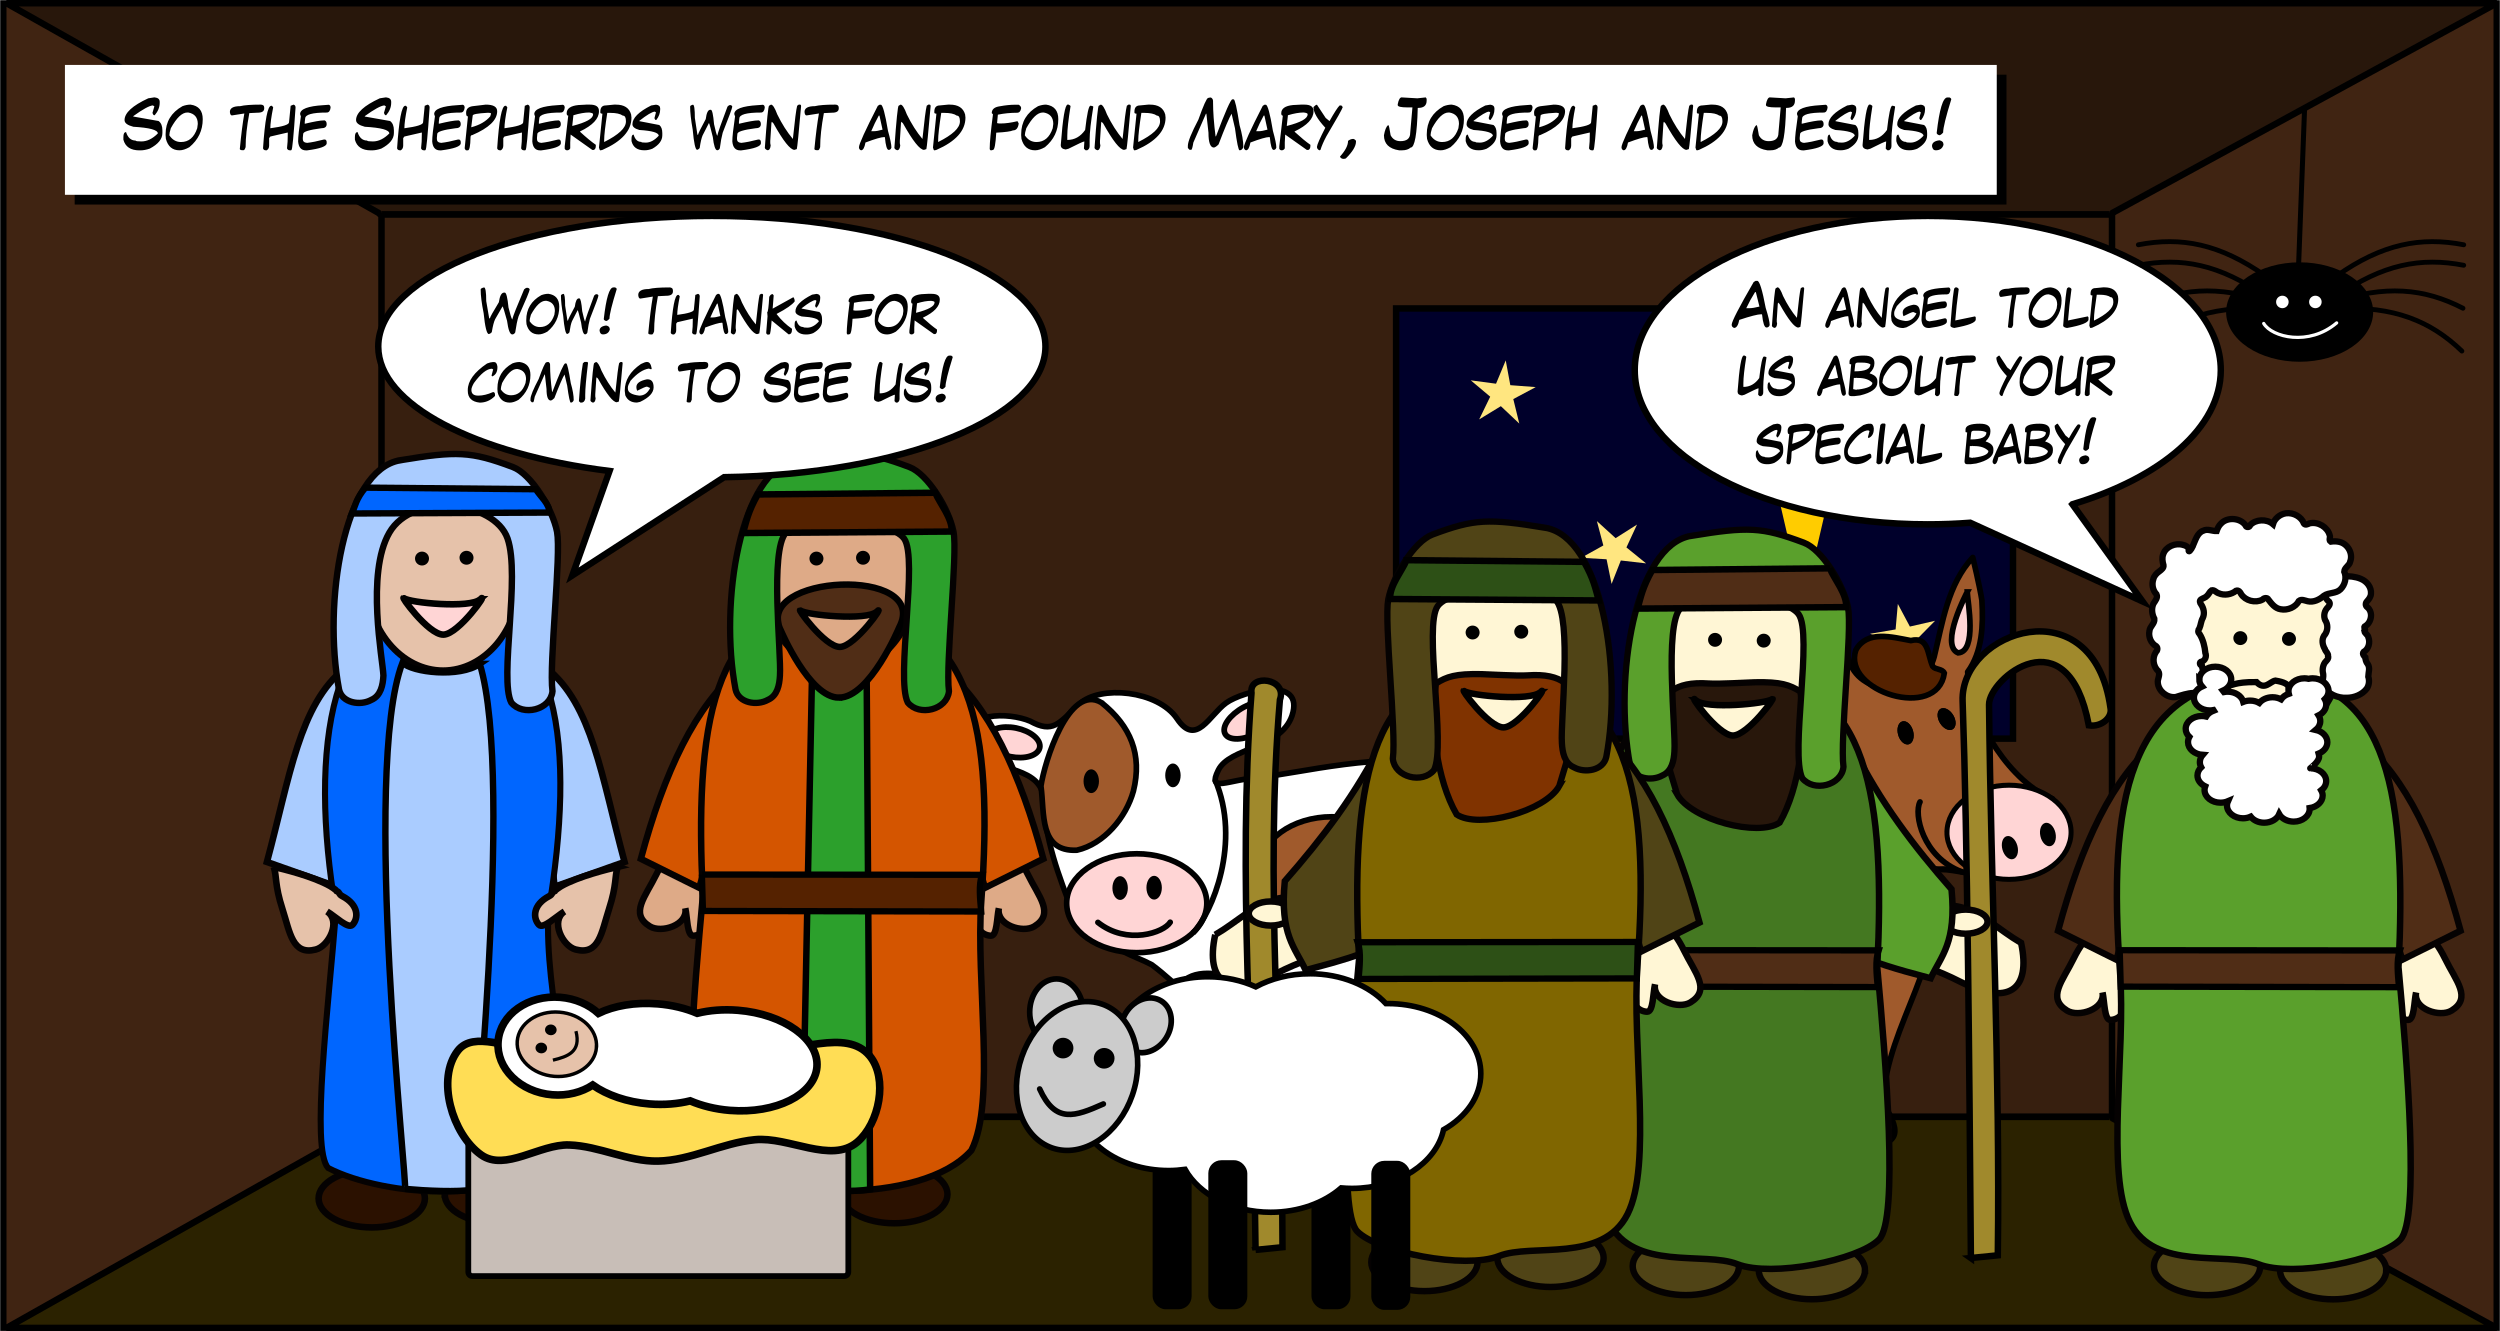 <svg width="1540" height="820" viewBox="0 0 1540 820" xmlns="http://www.w3.org/2000/svg" xmlns:xlink="http://www.w3.org/1999/xlink"><title>story21</title><defs><path id="a" d="M0 0h1540v820H0z"/><mask id="b" x="0" y="0" width="1540" height="820" fill="#fff"><use xlink:href="#a"/></mask><path id="d" d="M40 40h1190v80H40z"/><filter x="-50%" y="-50%" width="200%" height="200%" filterUnits="objectBoundingBox" id="c"><feOffset dx="6" dy="6" in="SourceAlpha" result="shadowOffsetOuter1"/><feColorMatrix values="0 0 0 0 0 0 0 0 0 0 0 0 0 0 0 0 0 0 1 0" in="shadowOffsetOuter1"/></filter></defs><g fill="none" fill-rule="evenodd"><use stroke="#000" mask="url(#b)" stroke-width="8" fill="#402412" xlink:href="#a"/><path stroke="#000" stroke-width="4" fill="#371F0F" d="M235 132h1066v556H235z"/><path d="M4 2l229.457 129.306c0 .384.523.694 1.174.694h1065.19c.65 0 1.18-.31 1.18-.694L1538 2H4z" stroke="#000" stroke-width="4" stroke-linejoin="bevel" fill="#28170B"/><path d="M4 818l229.457-129.306c0-.384.523-.694 1.174-.694h1065.19c.65 0 1.18.31 1.18.694L1538 818H4z" stroke="#000" stroke-width="4" stroke-linejoin="bevel" fill="#2B2200"/><path stroke="#000" stroke-width="4" fill="#00002B" d="M860 190h380v265H860z"/><path fill="#FFE680" d="M935.89 260.923l-11.36-10.72-13.362 8.15 6.795-14L906 234.295l15.558 2.068 5.97-14.364 2.82 15.27L946 238.45l-13.815 7.375M1014 347.043l-15.566-1.786-5.697 14.443-3.093-15.196-15.644-.898L987.654 336l-3.97-15 11.53 10.498 13.19-8.372-6.527 14.095 12.123 9.83m175.11 60.13l-14.287-6.96-10.435 11.91 2.28-15.59L1152 390.4l15.696-2.675 1.37-15.7 7.42 13.94L1192 382.4l-11.11 11.29 8.22 13.5m-280.405 20.74l-7.184-14.01-15.52 3.31 11.25-11.088-7.98-13.58 14.14 7.16L913.98 388l-2.512 15.513 14.53 6.34-15.69 2.43-1.606 15.63"/><path fill="#FC0" d="M1093.18 295.82L1048 278l45.18-17.82L1111 215l17.82 45.18L1174 278l-45.18 17.82-17.82 76.74"/><path d="M974.822 598.068c-4.218-35.467-6.177-78.575-14.484-92.342-11.238-23.41-40.198-30.41-63.754-34.853-45.41-8.38-97.777 5.935-119.104 7.65-21.326 1.713-34.004 10.205-27.023-4.04 6.98-14.247 38.13-12.988 45.395-33.497 8.34-25.197-30.25-15.408-40.546-8.006-10.296 7.403-18.432 27.314-30.203 9.775-11.772-17.54-47.64-21.015-60.394-8.92-12.76 12.094-16.04 18.093-30.15 10.385-12.71-5.477-43.22-6.395-35.74 14.364 8.55 18.377 40.88 10.81 44.11 32.633.22 25.126 9.43 48.736 18.29 71.782 27.43 25.2 36.36 24.88 48.27 31.27 16.52 12.25 29.87 29.14 49.69 36.42 22.5 12.28-1.05 38.61-10.93 51.95 12.11 16.36 26.23 5.09 38.65 8.17 14.93 7.38 39.99 11.19 35.37-10.5 2.69-71.37 40.79-77.02 51.4-51.45 10.61 25.57 10.14 27.07 5.55 46.17-14.79 18.97 18.09 4.17 27.46 12.63 17.64 13.91 29.63 17.95 34.99-2.14-11.63-21.06.06-52.73 7.65-73.05 7.39-24.01 9.69-50.08 5.19-74.9 8.78 5.56 12.09 98.27 28.92 98.25-.68-7.17-7.01-24.08-8.63-37.77z" stroke="#000" stroke-width="3.5" stroke-linejoin="round" fill="#FFF"/><path d="M886.592 469.73c-21.93 2.025-11.753 25.546-7.617 40.92 17.95 52.234 91.205 62.256 75.015-7.773-1.99-22.46-44.176-31.005-67.398-33.147z" stroke="#000" stroke-width="3.5" fill="#A05A2C"/><path d="M850.062 614.234c-16.657 9.544-11.562 15.88-8.827 23.932 2.16 6.356 10.333 11.115 17.036 10.74 5.32-.295 7.28-11.106 12.47-9.958 5.5 1.214 2.33 12.966 7.53 15.116 4.46 1.842 9.59-2.126 13.71-4.62 3.21-1.94 7.05-4.18 8.14-7.77 2.3-7.61.7-18.006-5.27-23.25-11.26-9.89-24.67-14.29-44.77-4.19" stroke="#000" stroke-width="3.5" fill="#FFD5D5"/><path d="M895.63 619.738c-2.14 15.115 9.522 30.06 10.436 45.637.298 5.085-5.45 15.735-1.64 15.194 5.094-.35 29.92 2.75 32.414-.96-.58-10.31-.954-23.16 1.667-32.78 1.682-7.2 5.807-18.43 7.004-25.87 2.06-8.69-4.15-17.69-12.34-20.43-15.65-3.5-36.73 1.33-37.53 19.19zM678.526 432.814c-20.284-12.115-35.258 37.24-37.3 51.363 2.28 16.723-1.263 40.69 22.15 39.544 16.67-3.78 30.325-20.14 34.81-36.45 5.554-22.46-1.666-40.02-19.66-54.45zm50.512 171.82c-6.99 8.05 26.03 25.216 31.884 26.282 9.878-.178 7.33-19.815 3.77-23.874-7.52-8.57-28.835-10.26-35.654-2.408z" stroke="#000" stroke-width="3.5" fill="#A05A2C"/><path d="M825.433 691.455c-1.188-14.75-21.37-24.48-25.957-23.745-4.586.734-11.888 3.295-14.61 9.478-9.732-1.593-20.486-5.22-30.66-1.634-3.524 2.123-9.17 10.853-8.847 15.45 3.13 12.15 40.74 8.14 51.32 8.625 9.79 1.13 29.94 6.57 28.75-8.18zm87.807 9.572c7.087.63 24.3 2.405 29.582-4.095 4.5-11.71-3.943-21.926-14.87-24.77-3.7-.966-7.584-1.334-11.384-.76-3.348.508-9.318 4.856-12.042 4.64-3.234-.257-8.844-5.49-12.923-6.335-5.275-1.09-8.315-.72-11.774 3.678-1.63 2.062-2.81 4.696-3.53 7.196-1.27 4.44-1.14 4.76 2.91 6.18 4.09 1.43 9.36 1.35 13.65 1.78 1.45.15 5.47-.39 6.45.47.36.32.29 3.83.92 4.79 3.72 5.68 5.9 6.62 12.99 7.25z" stroke="#000" stroke-width="3.5" fill="#CCC"/><path d="M676.96 481.205c.02 4.046-2.094 7.336-4.718 7.347-2.623.01-4.764-3.26-4.782-7.306-.017-4.047 2.096-7.336 4.72-7.347 2.623-.02 4.764 3.25 4.78 7.3z" fill="#000"/><path d="M743.398 556.383c0 8.08-4.55 15.83-12.645 21.544-8.096 5.714-19.076 8.924-30.526 8.924-23.842 0-43.17-13.64-43.17-30.46s19.328-30.47 43.17-30.47c11.45 0 22.43 3.21 30.526 8.93s12.645 13.47 12.645 21.55z" stroke="#000" stroke-width="3.5" fill="#FFD5D5"/><path d="M676.307 568.2c17.944 14.215 40.677 6.284 44.537-.103" stroke="#000" stroke-width="3.5" stroke-linecap="round"/><path d="M727.276 477.613c.017 4.046-2.095 7.335-4.72 7.347-2.623.01-4.764-3.26-4.78-7.307-.018-4.046 2.094-7.336 4.718-7.347 2.623-.01 4.764 3.26 4.782 7.307zm-32.53 69.407c.017 4.046-2.096 7.335-4.72 7.346-2.623.01-4.763-3.26-4.78-7.307-.017-4.05 2.096-7.34 4.72-7.35 2.623-.01 4.764 3.26 4.78 7.3zm20.952-.212c.017 4.046-2.096 7.336-4.72 7.347-2.623.01-4.764-3.26-4.78-7.307-.017-4.047 2.096-7.336 4.72-7.347 2.623-.01 4.763 3.26 4.78 7.31z" fill="#000"/><path d="M640.46 460.546c-.468 2.34-2.632 4.24-6.013 5.285-3.382 1.05-7.705 1.15-12.02.28-8.98-1.8-15.47-7.21-14.494-12.08.977-4.87 9.05-7.36 18.033-5.56 4.313.87 8.264 2.63 10.982 4.89 2.718 2.27 3.982 4.86 3.513 7.2zm145.802-25.534c1.133 2.1.556 5.013-1.604 8.097-2.16 3.08-5.727 6.08-9.916 8.34-8.723 4.7-17.708 4.97-20.07.6-2.36-4.38 2.8-11.74 11.52-16.45 4.19-2.26 8.658-3.6 12.42-3.71 3.765-.12 6.516 1 7.65 3.1z" stroke="#000" stroke-width="3.573" fill="#FFD5D5"/><path d="M865.122 535.832c0 8.674-4.703 16.992-13.075 23.125-8.37 6.133-19.725 9.578-31.564 9.578-24.654 0-44.64-14.64-44.64-32.703 0-18.06 19.986-32.702 44.64-32.702 11.84 0 23.193 3.445 31.564 9.578 8.372 6.133 13.075 14.45 13.075 23.124z" stroke="#000" stroke-width="3.505" fill="#A05A2C"/><path d="M734.92 574.648c11.743-12.22 30.058-56.073 13.477-94.53m25.685 219.135c1.785-2.67 1.296-10.48 10.395-21.54 10.51-12.777 4.918-37.89-.913-36.99-5.832.9-12.404.16-23.3-9.498M904.13 676.18c-4.05 2.253-4.608 9.518-4.996 12.47" stroke="#000" stroke-width="3.5"/><path d="M1220.85 370.097c.896 14.876.34 31.347-8.775 43.815 2.054 31.206 27.592 68.776 52.223 78.118-21.396-6.353-21.987 25.384-26.11 43.208-4.913 13.678-50.696-8.86-47.925 5.264 10.67 50.193-28.15 89.786-30.2 137.633-8.277 1.347-17.155 5.817-24.45 9.872 1.472-17.143-7.69-46.036-5.802-54.194.34-8.948 8.19-20.48 7.61-26.774-4.5 14.44-9.4 30.61-13.43 46.1-2.63 10.12 3.74 34.63-4.62 32.37-11.43 1.29-24.14 9.61-34.01 11.96 2.93-16.15-8.04-70.31-13.68-86.09 1.38 4.12 9.02 36.79 9.64 40.86-3.88-1.51-3.49-.28-8.41-1.04-5.43 3.91-4.23 27.15-1.2 33.07-3.68 2.4-17.29 3.46-20.82 6.07-12.53-3.46-11.36-31.05-8.64-41.18-19.07-9.35-10.14-33.79-22.29-51.63 4.25 6.55 8.54 17.26 8.77 29.3 1.45 8.87 12.03 59.61.15 54.33-19.04-4.7-22.85 5.95-24-8-10.43-49.66-60.02-92.47-30.38-143.24 29.81-37.54 76.72-18.51 116.42-9.3 38.38 8.32 36.36-48.62 40.72-75.64-1.32-11.66-14.36-15.81-19.84-25.11-12.07-16.4-19-36.73-18.42-57.16 23 5.36 39.52 25.45 46.77 47.09 9.49 20.51 45.08 18.78 51.32-5.24 5.16-21.18 8.35-44.51 23.75-61.16 0 0 4.32 17.76 5.67 26.67z" stroke="#000" stroke-width="3.5" stroke-linecap="round" stroke-linejoin="round" fill="#A05A2C"/><path d="M1199.312 512.69c0 7.694 4.03 15.073 11.2 20.513 7.17 5.44 16.894 8.497 27.035 8.497 10.14 0 19.865-3.056 27.036-8.497 7.17-5.44 11.198-12.82 11.198-20.513 0-7.694-4.02-15.073-11.19-20.514-7.17-5.44-16.89-8.497-27.03-8.497s-19.86 3.05-27.03 8.49c-7.17 5.44-11.2 12.82-11.2 20.51z" stroke="#000" stroke-width="3.106" fill="#FFD5D5"/><path d="M1165.69 689.764c.096.272.194.532.29.81 4.207 12.055.55 13.818-11.59 14.972 13.15-1.25 15.467-3.64 11.3-15.782zm44.97-273.15c1.054-3.506 3.63-6.456 5.693-9.58-1.49 3.564-3.367 6.8-5.694 9.58zm.53 5.376c1.333 1.172 2.628 2.352 3.886 3.544-.115-.1-.23-.205-.344-.306-1.42-1.238-2.71-2.146-3.542-3.238zm-40.162-.04c-.677.1-1.36.187-2.053.254-.503-.133-1.036-.28-1.593-.44 1.257.14 2.476.198 3.646.186zm44.14-78.528c.29-.313.56-.636.86-.945.09.3.178.614.266.92-.176-.047-.357-.083-.55-.085-.183-.002-.377.038-.576.11z"/><path d="M1033.672 682.77c1.686 2.38 1.93 5.43 2.85 8.145 1.126 4.018 1.698 8.19 3.185 12.092-6.825 6.854-38.59 13.19-38.033-1.856 1.126-6.34.89-14.36 5.463-19.36 6.187-3.1 20.755-3.53 26.535.98z" stroke="#000" stroke-width="3.5" fill="#520"/><path d="M1211.82 364.635c.294 6.608 6.17 36.677-5.636 37.548-11.66-4.924 5.637-37.548 5.637-37.548z" stroke="#000" stroke-width="3.5" fill="#FFD5D5"/><path d="M1134.873 451.933c1.54 7.314 2.023 12.144-2.72 22.857-4.745 10.712-11.076 30.75-17.5 43.724-6.424 12.973.658 46.36 4.883 54.2 4.225 7.84-10.024 7.81-13.543 2.552-10.327-11.677-3.095-22.328-6.594-43.11-3.5-20.783 6.2-50.907 13.17-76.035 2.14-6.45 3.26-21.58 8.89-23.17 5.63-1.59 11.86 11.67 13.4 18.99zm-160.143 78.1c-11.846 34.307-8.23 74.435 9.71 105.29 3.28 4.457 8.44 19.776 1.598 23.87-5.97 3.57-11.96-2.082-17.69-11.076-18.554-32.875-13.435-70.442-.366-104.22 1.613-4.112 5.1-9.765 6.748-13.863zm97.217 155.4c4.11 6.79 6.545 15.678 5.79 23.715-7.542 3.26-23.35 3.688-26.93-4.704-.52-2.234-3.933-12.145-2.9-14.128 4.272-3.288 18.558-7.323 24.04-4.882zm61.753 25.12c-2.94 6.903-45.726 4.106-48.914-1.65-7.673-13.85 21.604-20.723 28.865-22.775 14.91-6.41 17.43 13.143 20.05 24.424zm26.868-29.908c11.8 18.373 8.508 25.342-14.69 25.657-1.716.59-3.86.157-5.615-.362-1.254-.858-5.657-14.423-4.91-16.635 7.252-4.403 16.323-14.25 25.215-8.66zm-17.374-280.225c6.85-12.434 22.4-7.94 33.864-5.824 11.17-2.677 10.138 8.397 13.48 15.895 1.856 2.25 5.85 1.3 7.165 4.17-4.224 29.63-63.082 11.29-54.51-14.23z" stroke="#000" stroke-width="3.5" fill="#520"/><path d="M1204.222 575.028c-1.752 2.973 1.398-2.368 0 0zM1195.03 445.4c2.092 3.464 5.61 5.172 7.855 3.815 2.245-1.358 2.37-5.265.275-8.728-2.093-3.463-5.61-5.17-7.855-3.814-2.245 1.358-2.37 5.265-.276 8.728zm-25.756 7.315c1.098 3.895 4.034 6.476 6.56 5.765 2.525-.71 3.683-4.445 2.585-8.34-1.1-3.895-4.04-6.476-6.56-5.765-2.53.71-3.69 4.445-2.59 8.34z" fill="#000"/><path d="M1198.207 535.368c-20.916 1.127-37.48-12.53-47.815-27.99" stroke="#000" stroke-width="3.5" stroke-linecap="round"/><path d="M1106.24 378.948c5.11 5.608 32.366 27.796 22.6 37.23-13.89 4.22-22.6-37.23-22.6-37.23z" stroke="#000" stroke-width="3.5" fill="#FFD5D5"/><path d="M1208.333 536.99c-24.062-9.096-29.536-35.59-25.606-42.998" stroke="#000" stroke-width="3.5" stroke-linecap="round"/><path d="M1165.69 689.764c.096.272.194.532.29.81 4.207 12.055.55 13.818-11.59 14.972 13.15-1.25 15.467-3.64 11.3-15.782zm44.97-273.15c1.054-3.506 3.63-6.456 5.693-9.58-1.49 3.564-3.367 6.8-5.694 9.58zm.53 5.376c1.333 1.172 2.628 2.352 3.886 3.544-.115-.1-.23-.205-.344-.306-1.42-1.238-2.71-2.146-3.542-3.238zm-40.162-.04c-.677.1-1.36.187-2.053.254-.503-.133-1.036-.28-1.593-.44 1.257.14 2.476.198 3.646.186zm44.14-78.528c.29-.313.56-.636.86-.945.09.3.178.614.266.92-.176-.047-.357-.083-.55-.085-.183-.002-.377.038-.576.11z"/><path d="M1204.222 575.028c-1.752 2.973 1.398-2.368 0 0zM1195.03 445.4c2.092 3.464 5.61 5.172 7.855 3.815 2.245-1.358 2.37-5.265.275-8.728-2.093-3.463-5.61-5.17-7.855-3.814-2.245 1.358-2.37 5.265-.276 8.728zm-25.756 7.315c1.098 3.895 4.034 6.476 6.56 5.765 2.525-.71 3.683-4.445 2.585-8.34-1.1-3.895-4.04-6.476-6.56-5.765-2.53.71-3.69 4.445-2.59 8.34zm87.61 62.375c.873 3.95 3.658 6.694 6.22 6.127 2.562-.566 3.93-4.228 3.056-8.18-.873-3.95-3.658-6.694-6.22-6.128-2.562.56-3.93 4.22-3.056 8.18zm-23.354 8.347c1.097 3.895 4.033 6.476 6.56 5.765 2.524-.71 3.682-4.445 2.585-8.34-1.097-3.895-4.034-6.476-6.56-5.765-2.525.71-3.682 4.446-2.585 8.34z" fill="#000"/><path d="M428.707 519.154c-8.256-2.02-17.256 4.88-24.374 19.448-6.738 13.793-16.712 24.218-4.024 32.045 7.07 4.362 23.58-.75 21.85-11.16 1.27 5.708 1.04 16.97 4.83 16.917 5.54-.078 11.69-5.59 8.54-16.646-.77-2.702-.52-5.356-1.29-7.508.24-.664.49-1.333.66-2.032 3.89-15.725 2.05-29.044-6.21-31.064z" stroke="#050202" stroke-width="4" fill="#DEAA87"/><path d="M456.376 411.677l6.42 25.512-32.094 109.7-35.943-17.86c14.29-53.08 33.65-94.85 61.61-117.36z" stroke="#050202" stroke-width="4" fill="#D45500"/><path d="M608.744 519.154c8.257-2.02 17.256 4.88 24.374 19.448 6.738 13.793 16.712 24.218 4.025 32.045-7.072 4.362-23.59-.75-21.853-11.16-1.27 5.708-1.045 16.97-4.835 16.917-5.542-.078-11.69-5.59-8.542-16.646.77-2.702.52-5.356 1.29-7.508-.243-.664-.495-1.333-.668-2.032-3.896-15.725-2.048-29.044 6.21-31.064z" stroke="#050202" stroke-width="4" fill="#DEAA87"/><path d="M453.222 373.95c0 18.873 6.68 36.972 18.572 50.316 11.89 13.345 28.02 20.842 44.836 20.842 35.02 0 63.408-31.858 63.408-71.157 0-39.29-28.39-71.15-63.408-71.15-16.817 0-32.945 7.5-44.836 20.84-11.89 13.35-18.572 31.45-18.572 50.32z" stroke="#000" stroke-width="4" fill="#502D16"/><path d="M581.075 411.677l-6.418 25.512 32.092 109.7 35.94-17.86c-14.3-53.08-33.65-94.85-61.62-117.36z" stroke="#050202" stroke-width="4" fill="#D45500"/><path d="M518.174 735.678c0 4.737 3.45 9.28 9.588 12.628 6.138 3.35 14.464 5.23 23.146 5.23s17.008-1.88 23.147-5.23c6.138-3.35 9.587-7.89 9.587-12.628 0-9.863-14.655-17.858-32.734-17.858-18.08 0-32.734 7.995-32.734 17.858zm-77.664 2.552c0 4.736 3.45 9.278 9.59 12.627 6.137 3.35 14.463 5.23 23.145 5.23s17.008-1.88 23.147-5.23c6.138-3.35 9.587-7.89 9.587-12.627 0-9.863-14.66-17.86-32.74-17.86-18.08 0-32.74 7.997-32.74 17.86z" stroke="#050202" stroke-width="4" fill="#2B1100"/><path d="M432.965 551.816c-5.312 57.704-13.83 155.543-1.1 167.46 40.528 17.86 135.08 24.402 166.502-10.627 15.363-30.41 2.52-103.85 6.155-154.13 7.352-101.74-2.75-180.56-91.68-181.75-75.67-1.01-84.808 77.64-79.877 179.04z" stroke="#050202" stroke-width="4" fill="#D45500"/><path d="M470.024 355.775c0 15.19 4.973 29.76 13.824 40.5 8.852 10.74 20.858 16.776 33.376 16.776 12.52 0 24.524-6.03 33.376-16.77 8.852-10.74 13.825-25.31 13.825-40.5 0-15.19-4.973-29.76-13.825-40.5-8.852-10.74-20.857-16.77-33.376-16.77-12.518 0-24.524 6.04-33.376 16.78-8.85 10.74-13.824 25.31-13.824 40.5z" stroke="#050202" stroke-width="3.9" fill="#DEAA87"/><path d="M527.315 343.582c0 2.366 1.93 4.284 4.312 4.284 2.38 0 4.31-1.918 4.31-4.284 0-1.136-.453-2.226-1.26-3.03-.81-.803-1.907-1.254-3.05-1.254-1.144 0-2.24.45-3.05 1.254-.808.804-1.262 1.894-1.262 3.03zm-28.692.49c0 2.367 1.93 4.285 4.312 4.285 2.38 0 4.312-1.918 4.312-4.284 0-1.137-.455-2.226-1.263-3.03-.81-.803-1.906-1.255-3.05-1.255-1.143 0-2.24.452-3.048 1.255-.808.804-1.263 1.893-1.263 3.03z" fill="#000"/><path d="M533.696 390.39H500.72l-6.93 341.755c12.942 1.288 32.294 2.33 42.216.46l-2.31-342.215z" stroke="#000" stroke-width="4" fill="#2CA02C"/><path d="M516.8 429.743c19.038-.05 37.06-43.186 37.06-43.186 20.02-38.054-91.07-33.08-72.737 2.066 0 0 17.464 41.17 35.676 41.12z" stroke="#000" stroke-width="4" fill="#502D16"/><path d="M540.063 376.76c-5.977 5.788-43.623 2.108-46.878-.65-3.255-2.76 14.83 22.453 24.174 22.398 9.34-.055 28.68-27.54 22.7-21.75z" stroke="#000" stroke-width="4" fill="#DEAA87"/><path d="M432.368 538.717l172.53.163c-2.172 6.185-1.142 15.017-.49 22.607l-171.387-.324-.65-22.446z" stroke="#000" stroke-width="3.895" fill="#520"/><path d="M490.753 283.532c-34.89 5.744-47.745 87.934-37.67 141.127 1.79 8.45 13.22 10.25 19.91 6.48 5.924-2.58 7.12-9.25 7.446-14.97.96-13.77-6.41-76.7 3.65-88.05 10.05-11.36 63.83-8.61 72.8 3.58 8.96 12.19-5.26 85.77 2.28 101.04 7.03 8.76 24.27 4.58 25.39-6.92-2.23-16.83 5.46-84.41 2.82-98.23-2.64-13.82-15.85-35.62-27.21-39.89-26.01-9.78-34.54-9.94-69.43-4.19z" stroke="#050202" stroke-width="3.897" fill="#2CA02C"/><path d="M576.113 303.54c2.652 6.538 10.69 15.902 10.093 23.896l-128.456.91c2.004-7.155 3.03-13.08 9.06-23.768l109.303-1.037z" stroke="#000" stroke-width="4" fill="#520"/><path d="M212.32 411.677l6.42 25.512-11.185 109.05-43.13-15.26c14.296-53.08 19.928-96.8 47.896-119.31z" stroke="#050202" stroke-width="4.067" fill="#ACF"/><path d="M208.973 373.95c0 18.873 6.68 36.972 18.57 50.316 11.893 13.345 28.02 20.842 44.838 20.842 35.02 0 63.41-31.858 63.41-71.157 0-39.29-28.39-71.15-63.41-71.15-16.81 0-32.94 7.5-44.83 20.84-11.89 13.35-18.57 31.45-18.57 50.32z" stroke="#000" stroke-width="4.067" fill="#502D16"/><path d="M336.826 411.677l-6.42 25.512 11.186 109.05 43.13-15.26c-14.296-53.08-19.93-96.8-47.896-119.31z" stroke="#050202" stroke-width="4.067" fill="#ACF"/><path d="M273.924 735.678c0 4.737 3.45 9.28 9.588 12.628 6.14 3.35 14.465 5.23 23.147 5.23 8.68 0 17-1.88 23.14-5.23 6.14-3.35 9.59-7.89 9.59-12.628 0-9.863-14.66-17.858-32.74-17.858-18.08 0-32.74 7.995-32.74 17.858zm-77.664 2.552c0 4.736 3.45 9.278 9.59 12.627 6.138 3.35 14.464 5.23 23.146 5.23 8.68 0 17.007-1.88 23.146-5.23 6.14-3.35 9.588-7.89 9.588-12.627 0-9.863-14.656-17.86-32.734-17.86-18.08 0-32.735 7.997-32.735 17.86z" stroke="#050202" stroke-width="4.067" fill="#2B1100"/><path d="M206.963 561.487c-4.52 57.767-15.687 146.038-4.857 157.967 34.48 17.88 114.923 24.43 141.655-10.637 13.08-30.44-8.96-96.993-5.87-147.33 16.45-98.954 9.4-187.6-66.89-188.91-67.22-1.153-81.38 87.4-64.03 188.91z" stroke="#050202" stroke-width="3.753" fill="#06F"/><path d="M225.774 355.775c0 15.19 4.973 29.76 13.825 40.5 8.85 10.74 20.85 16.776 33.37 16.776 12.52 0 24.52-6.03 33.37-16.77 8.85-10.74 13.82-25.31 13.82-40.5 0-15.19-4.98-29.76-13.83-40.5-8.85-10.74-20.86-16.77-33.38-16.77-12.52 0-24.53 6.04-33.38 16.78-8.85 10.74-13.83 25.31-13.83 40.5z" stroke="#050202" stroke-width="3.965" fill="#E6C2AA"/><path d="M283.066 343.582c0 2.366 1.93 4.284 4.31 4.284 2.383 0 4.313-1.918 4.313-4.284 0-1.136-.46-2.226-1.27-3.03-.81-.803-1.91-1.254-3.05-1.254s-2.24.45-3.05 1.254c-.81.804-1.27 1.894-1.27 3.03zm-27.42.49c0 2.367 1.93 4.285 4.31 4.285s4.312-1.918 4.312-4.284c0-1.137-.454-2.226-1.263-3.03-.81-.803-1.905-1.255-3.05-1.255-1.142 0-2.24.452-3.048 1.255-.808.804-1.262 1.893-1.262 3.03z" fill="#000"/><path d="M295.554 408.967c-12.528 8.722-41.714 5.273-47.626-.792-25.434 67.066 3.47 324.16 1.54 324.16 12.987 1.184 32.404 2.142 42.36.422-2.786.107 25.683-251.68 3.726-323.79z" stroke="#000" stroke-width="3.953" fill="#ACF"/><path d="M295.813 369.182c-5.976 5.79-43.623 2.11-46.878-.65-3.254-2.758 14.83 22.454 24.174 22.4 9.34-.056 28.68-27.54 22.7-21.75z" stroke="#000" stroke-width="4.067" fill="#FFD5D5"/><path d="M246.504 283.532c-34.89 5.744-47.746 87.934-37.672 141.127 1.79 8.45 13.22 10.25 19.913 6.48 5.923-2.58 7.118-9.25 7.445-14.97-.37-9.8-10.92-62.84 3.65-88.05 14.57-25.22 64.72-19.61 72.8 3.58 8.082 23.19-5.26 86.44 2.288 101.04 7.035 8.76 24.268 4.58 25.395-6.92-2.222-16.83 5.464-84.41 2.82-98.23-2.64-13.82-15.85-35.62-27.21-39.89-26.006-9.78-34.54-9.94-69.43-4.19z" stroke="#050202" stroke-width="3.962" fill="#ACF"/><path d="M330.07 301.358c2.506 4.112 8.802 9.352 8.238 14.38l-121.484.572c1.896-4.5 2.54-9.2 8.243-15.923l105.002.97z" stroke="#000" stroke-width="3.956" fill="#06F"/><path d="M380.534 533.98c-2.03 6.303-.513 10.912-5.352 25.92-4.708 14.6-6.11 28.73-20.564 25.005-8.057-2.076-15.73-17.484-6.95-23.418-5.033 3.026-13.082 10.957-15.66 8.195-3.766-4.04-3.993-12.264 6.233-17.63 2.5-1.31 1.32-2.184 3.42-3.117.32-.632 3.34-2.657 3.96-3.017 10.71-6.16 29.28-10.598 34.92-11.937zm-211.92 0c2.03 6.303.512 10.912 5.35 25.92 4.71 14.6 6.11 28.73 20.565 25.005 8.05-2.076 15.73-17.484 6.95-23.418 5.03 3.026 13.08 10.957 15.65 8.195 3.77-4.04 3.99-12.264-6.23-17.63-2.5-1.31-1.32-2.184-3.42-3.117-.32-.632-3.33-2.657-3.96-3.017-10.71-6.16-29.28-10.598-34.92-11.937z" stroke="#050202" stroke-width="4.067" fill="#E6C2AA"/><g stroke="#000"><path d="M290.94 675.8c38.493 14.403 77.112 22.287 115.88 22.447 37.613.155 75.365-6.96 113.28-22.448 1.366 0 2.466 1.14 2.466 2.56v105.15c0 1.42-1.1 2.56-2.467 2.56H290.94c-1.368 0-2.468-1.15-2.468-2.56V678.36c0-1.418 1.1-2.56 2.467-2.56z" stroke-width="3.561" fill="#C8BEB7"/><path d="M329.758 645.693c22.785-1.435 45.35-6.698 68.18-6.51 23.39.193 46.42 5.93 69.734 7.823 22.642 1.838 53.633-14.012 68.063 3.422 11.443 13.826 6.024 41.597-7.737 53.15-16.045 13.47-42.09-3.535-62.997-1.51-20.3 1.964-39.34 12.79-59.74 13.17-18.51.346-36.14-9.3-54.65-9.93-18.18-.618-39.43 16.596-54.23 6.086-17.95-12.75-27.84-46.936-14.29-64.245 9.77-12.47 31.81-.46 47.68-1.46z" stroke-width="4.686" fill="#FD5"/></g><path d="M405.005 618.362c-13.877-1.113-26.713 1.186-36.36 5.855-5.984-5.437-14.26-9.127-23.614-9.877-19.77-1.586-36.87 10.576-38.2 27.154-1.33 16.58 13.62 31.312 33.39 32.898 9.36.75 18.11-1.573 24.89-5.986 8.78 6.147 21.08 10.507 34.96 11.62 8.99.722 17.56-.023 25.09-1.89 7.14 3.036 15.46 5.143 24.43 5.863 28.25 2.26 52.27-9.73 53.64-26.75 1.37-17.03-20.44-32.65-48.69-34.92-8.97-.72-17.51-.01-25.04 1.85-7.14-3.05-15.48-5.1-24.47-5.82z" stroke="#000" stroke-width="4.709" fill="#FFF"/><path d="M367.424 645.22c-.876 10.92-12.51 18.894-25.985 17.813-13.48-1.08-23.69-10.81-22.82-21.728.87-10.92 12.51-18.896 25.98-17.815 13.47 1.08 23.69 10.81 22.81 21.73z" stroke="#000" stroke-width="2.145" fill="#E6C2AA"/><path d="M337.015 645.84c-.145 1.816-1.86 3.16-3.832 3.002-1.972-.158-3.45-1.758-3.306-3.574.07-.872.513-1.678 1.232-2.24.71-.564 1.65-.838 2.6-.762.94.076 1.82.495 2.44 1.166.62.67.93 1.536.86 2.408zm5.865-11.168c-.146 1.816-1.862 3.16-3.833 3.002-1.97-.158-3.45-1.758-3.305-3.574.07-.872.513-1.678 1.232-2.24.718-.564 1.654-.838 2.6-.762.947.076 1.827.495 2.447 1.166.62.67.93 1.536.86 2.408z" fill="#000"/><path d="M340.598 653.05c9.187-2.207 17.502-5.146 14.178-17.863" stroke="#000" stroke-width="2.034"/><path d="M1419.645 66.323l-3.944 102.985" stroke="#000" stroke-width="3.106"/><path d="M1461.87 192.217c0 8.123-4.772 15.913-13.266 21.656-8.494 5.744-20.014 8.97-32.027 8.97-12.012 0-23.533-3.226-32.027-8.97-8.494-5.743-13.266-13.533-13.266-21.656s4.772-15.913 13.266-21.656c8.494-5.74 20.015-8.97 32.027-8.97 12.013 0 23.533 3.23 32.027 8.97 8.494 5.75 13.266 13.54 13.266 21.66z" fill="#000"/><path d="M1395.504 169.96c-28.13-19.805-51.945-24.28-78.275-19.182m78.27 31.812c-28.13-19.807-51.95-24.283-78.28-19.185m80.99 22.945c-32.61-11.122-56.73-8.746-80.55 3.523m76.84.105c-34.45-1.387-56.88 7.748-76.16 26.274m121.04-46.292c28.13-19.805 51.94-24.28 78.27-19.182m-78.28 31.812c28.13-19.807 51.94-24.283 78.27-19.185m-80.99 22.945c32.61-11.122 56.73-8.746 80.54 3.523m-76.84.105c34.45-1.387 56.87 7.748 76.16 26.274" stroke="#000" stroke-width="3" stroke-linecap="round"/><path d="M1409.798 186.006c0 2.12-1.73 3.837-3.86 3.837-1.025 0-2.007-.404-2.73-1.124-.725-.72-1.132-1.7-1.132-2.72s.407-2 1.13-2.72c.725-.72 1.707-1.13 2.73-1.13 2.133 0 3.862 1.71 3.862 3.83zm20.332 0c0 2.12-1.728 3.837-3.86 3.837-1.025 0-2.007-.404-2.73-1.124-.725-.72-1.132-1.7-1.132-2.72s.407-2 1.13-2.72c.725-.72 1.707-1.13 2.73-1.13 2.134 0 3.863 1.71 3.863 3.83z" fill="#FFF"/><path d="M1394.45 199.26c4.997 8.452 27.79 14.247 44.93-.35" stroke="#FFF" stroke-width="2" stroke-linecap="round"/><path d="M1481.756 571.036c8.256-2.02 17.256 4.88 24.373 19.45 6.73 13.792 16.71 24.217 4.02 32.043-7.07 4.36-23.59-.75-21.85-11.16-1.27 5.7-1.05 16.97-4.84 16.91-5.54-.08-11.69-5.59-8.54-16.65.77-2.7.52-5.36 1.29-7.51-.24-.66-.5-1.33-.67-2.03-3.9-15.73-2.05-29.05 6.21-31.07z" stroke="#050202" stroke-width="4" fill="#FFF6D5"/><path d="M1454.087 455.983l-6.42 25.512 32.093 109.7 35.944-17.857c-14.297-53.076-33.65-94.846-61.617-117.355z" stroke="#050202" stroke-width="4" fill="#502D16"/><path d="M1301.72 571.036c-8.258-2.02-17.257 4.88-24.375 19.45-6.738 13.792-16.712 24.217-4.025 32.043 7.072 4.36 23.59-.75 21.853-11.16 1.268 5.7 1.045 16.97 4.835 16.91 5.542-.08 11.69-5.59 8.54-16.65-.768-2.7-.52-5.36-1.287-7.51.25-.66.5-1.33.67-2.03 3.9-15.73 2.05-29.05-6.21-31.07z" stroke="#050202" stroke-width="4" fill="#FFF6D5"/><path d="M1329.388 455.983l6.418 25.512-32.092 109.7-35.943-17.857c14.3-53.076 33.65-94.846 61.62-117.355z" stroke="#050202" stroke-width="4" fill="#502D16"/><path d="M1392.29 779.984c0 4.737-3.45 9.28-9.59 12.628-6.138 3.35-14.464 5.23-23.145 5.23-8.682 0-17.008-1.88-23.147-5.23-6.14-3.35-9.587-7.89-9.587-12.628 0-9.863 14.66-17.858 32.74-17.858s32.74 7.995 32.74 17.858zm77.662 2.552c0 4.736-3.45 9.278-9.588 12.627-6.14 3.35-14.465 5.23-23.146 5.23-8.682 0-17.008-1.88-23.147-5.23-6.13-3.35-9.58-7.89-9.58-12.627 0-9.863 14.66-17.86 32.74-17.86s32.74 7.997 32.74 17.86z" stroke="#050202" stroke-width="4" fill="#504416"/><path d="M1477.498 596.122c5.312 57.704 13.268 154.976 1.1 167.46-12.475 12.798-66.365 23.52-87.332 15.192-20.24-8.04-63.808 4.587-79.17-25.82-15.363-30.405-2.52-103.843-6.155-154.126-7.35-101.737 2.75-180.562 91.68-181.75 75.67-1.01 84.81 77.644 79.88 179.044z" stroke="#050202" stroke-width="4" fill="#5AA02C"/><path d="M1305.73 585.322l172.532.162c-2.173 6.186-1.144 15.018-.49 22.608l-171.39-.324-.652-22.446z" stroke="#000" stroke-width="3.895" fill="#502D16"/><path d="M1442.923 398.954c0 15.19-4.973 29.76-13.825 40.5-8.852 10.742-20.858 16.776-33.376 16.776-12.518 0-24.524-6.034-33.376-16.776-8.852-10.74-13.825-25.31-13.825-40.5 0-15.19 4.98-29.76 13.83-40.5 8.85-10.742 20.86-16.776 33.38-16.776s24.53 6.034 33.38 16.776c8.85 10.74 13.83 25.31 13.83 40.5z" stroke="#050202" stroke-width="3.9" fill="#FFF6D5"/><path d="M1442.856 355.155c-4.483.767-8.95 3.354-10.652 7.483-1.114 2.88.146 6.25 2.633 8.134.93 1.502-.536 3.018-1.544 4.08-1.83 2.32-2.128 5.716-.4 8.16 1.317 2.803.826 6.287-1.294 8.63-1.55 2.55-.93 5.757.54 8.207.39 1.52 2.16 2.57 1.94 4.26.63 1.63-1.06 2.92-2 4.08-1.38 2.18-1.61 4.88-.95 7.31.23 2.5-1.23 5.16.2 7.5 2.88 4.52 8.61 7.09 14.14 6.84 4.81.03 9.76-2 12.55-5.77 1.38-2.17 1.63-4.87.85-7.27.06-2.56 1.26-5.39-.35-7.74-1.01-1.17-1.36-2.67-1.49-4.13-.85-.82-1.98-2.23-1.05-3.33 3.15-1.76 4.16-5.86 2.95-8.99-.24-1.57-2.22-2.45-2.45-3.8 1.39-1.08-1.28-2.5.72-3.25 2.31-1.47 3.4-4.22 3.36-6.77-.1-1.78-.79-3.59-2.3-4.74-1.29-.95-1.16-2.66-.1-3.71 1.19-1.32 2.3-2.83 2.36-4.63.36-3.93-2.53-7.65-6.28-9.15-3.37-1.43-7.18-1.72-10.82-1.56-.21.03-.41.06-.61.1z" stroke="#050202" stroke-width="3.897" fill="#FFF"/><path d="M1350.932 336.11c-1.474 3.213-2.91 4.472-2.713 2.68.19-1.79-1.81-2.776-3.39-3.114-4.86-1.494-10.83 1.106-12.31 5.81-.82 2.176-.43 4.53.19 6.698.24 1.668-1.27 2.75-2.47 3.69-1.76 1.22-3.31 2.846-3.8 4.903-1.05 3.153-.39 6.844 1.97 9.334.96 2.07-.79 4-1.85 5.67-1.42 3-1 6.54.53 9.42.38 2.88-2.83 4.68-3.03 7.44-.74 3.56.86 7.59 4.22 9.48 1.1 1.03.69 2.73-.32 3.67-2.31 3.65-1.63 8.73 1.58 11.71 1.43 2.28-.7 4.73-.32 7.11.38 5.03 5.61 9.43 11.01 8.76 3.55-1.09 7.11-2.35 10.89-2.51 5.58-1.53 8.91-8.13 6.35-13.11-.56-1.22-1-2.51-1.19-3.84-1.33-.01-1.6-2.3-.16-2.35 2.34-.56 3.23-3.31 2.4-5.27-.42-4.09-1.38-8.28-3.63-11.84-1.08-.97-.94-2.4-.05-3.41.91-2.04.92-4.36 2.06-6.32 1.3-2.78.65-6.02-1.07-8.51-.68-.85-1.08-2.22 0-2.96 1.23-.82 2.82-1.11 3.78-2.29 1.07-.98 1.54-2.5 2.74-3.32 1.73-.42 2.81 1.39 4.33 1.8 3.51 1.53 7.89.82 10.77-1.57 1.45-.53 2.59.91 3.06 2.02 2.56 4.14 8.78 5.83 13.24 3.45.77-1.07 2.99-1.39 3.58 0 1.94 2.49 4.06 5.42 7.54 5.95 4.4.87 9.28-1.31 11.26-5.13 1.59-1.3 3.69-.18 5.43.2 3.68.83 7.34-1.04 9.95-3.38 3.03-2.12 7.52-1.22 10.21-3.93 2.88-2.84 3.93-7.3 2.34-10.96.13-2.53 3.24-3.69 3.65-6.14 1.9-4.88-1.39-11.12-6.9-12.21-1.67-.36-3.41-.35-5.1-.1-1.36-.95-.04-2.62-.6-3.85-1.25-5.04-7.21-8.74-12.61-7.37-.95.52-2.46 1.22-3.26.12-1.52-4.19-6.45-6.95-11.09-6.36-3.72.55-6.96 3.26-7.99 6.67-3.91-3.33-10.67-3.05-14.15.71-.01 1.33-2.53 1.5-2.67.15-3.15-4.71-11.2-5.42-15.15-1.23-1.35 1.27-2.16 2.95-2.74 4.64-2.75.11-5.59-1.56-8.24-.21-3.68 1.24-4.9 6.08-6.38 9.29z" stroke="#050202" stroke-width="3.897" fill="#FFF"/><path d="M1384.36 393.075c0 2.366-1.93 4.285-4.31 4.285-2.382 0-4.313-1.92-4.313-4.285 0-1.136.455-2.226 1.263-3.03.81-.803 1.905-1.254 3.05-1.254 1.142 0 2.24.46 3.048 1.26.808.81 1.262 1.9 1.262 3.03z" fill="#000"/><path d="M1354.735 418.444c0 1.65.627 3.18 1.71 4.447-2.99 1.35-4.994 3.92-4.994 6.86 0 4.35 4.39 7.88 9.81 7.88.75 0 1.47-.08 2.16-.21.06.1.12.21.18.3-2 .77-3.66 2.04-4.63 3.64-.88-.21-1.82-.29-2.79-.29-5.41 0-9.8 3.53-9.8 7.88 0 1.9.85 3.64 2.25 5-.54.98-.81 2.09-.81 3.22 0 4.12 3.96 7.5 9 7.84-1.09 1.27-1.71 2.83-1.71 4.49 0 1.12.29 2.17.81 3.13-1.42 1.37-2.29 3.16-2.29 5.08 0 2.85 1.94 5.31 4.77 6.69-.25.7-.4 1.45-.4 2.21 0 4.35 4.39 7.84 9.81 7.84 1.66 0 3.22-.31 4.59-.89-.37.83-.58 1.7-.58 2.63 0 4.34 4.44 7.88 9.85 7.88 1.73 0 3.36-.38 4.77-1.01 1.73 2.23 4.76 3.73 8.28 3.73 4.28 0 7.93-2.18 9.27-5.25 1.55 2.71 4.99 4.58 8.95 4.58 5.42 0 9.81-3.53 9.81-7.87 0-.16-.03-.31-.04-.46 4.56-.67 8.05-3.89 8.05-7.75 0-1.14-.35-2.2-.9-3.17 1.88-1.43 3.06-3.47 3.06-5.72 0-4.34-4.39-7.88-9.8-7.88-.12 0 5.45-3.95 5.45-7.15 0-.65-.09-1.3-.27-1.91 3.18-1.3 5.35-3.93 5.35-6.99 0-3.59-3-6.64-7.1-7.58 1.69-1.41 2.74-3.3 2.74-5.42 0-1.27-.36-2.49-1.03-3.55 2.81-1.38 4.68-3.89 4.68-6.73 0-1.14-.31-2.2-.85-3.18 1.43-1.37 2.3-3.12 2.3-5.04 0-4.34-4.39-7.88-9.8-7.88-.87 0-1.72.13-2.52.3-.82-.18-1.68-.3-2.56-.3-5.42 0-9.804 3.54-9.804 7.88 0 .56.04 1.13.18 1.66-2 .68-3.66 1.88-4.726 3.39-1.52-.78-3.32-1.27-5.26-1.27-3.41 0-6.425 1.39-8.18 3.51-1.608-.91-3.51-1.44-5.62-1.44-1.52 0-2.95.27-4.23.77-.94-3.57-4.908-6.27-9.63-6.27-.748 0-1.46.08-2.16.21-.19-.3-.398-.62-.63-.89 2.98-1.35 4.99-3.92 4.99-6.86 0-4.35-4.388-7.84-9.8-7.84s-9.81 3.49-9.81 7.83z" stroke="#050202" stroke-width="3.897" fill="#FFF"/><path d="M1372.54 422.045c2.29.78 3.25-2.06 17.47-1.88 5.14 5.325 8.27-.396 11.638-.92 11.485 1.88 6.71 5.615 8.938 5.454" stroke="#000" stroke-width="3.897"/><path d="M1414.323 393.566c0 2.366-1.93 4.284-4.31 4.284-2.383 0-4.313-1.918-4.313-4.284 0-1.136.454-2.226 1.263-3.03.808-.803 1.905-1.254 3.05-1.254 1.142 0 2.24.45 3.047 1.254.81.804 1.263 1.894 1.263 3.03z" fill="#000"/><path d="M1245 580.816c6.32 29.473-8.272 38.884-37.143 24.104-31.23-15.987-46.618-12.668-41.907-23.052 5.263-11.6 19.454-28.583 41.907-23.052 13.266 3.268 23.213 13.89 37.144 22zm-264.368-9.832c-8.256-2.02-17.256 4.88-24.373 19.448-6.74 13.793-16.72 24.218-4.03 32.045 7.07 4.362 23.59-.75 21.85-11.16 1.27 5.708 1.04 16.97 4.83 16.917 5.54-.078 11.69-5.59 8.54-16.646-.77-2.702-.52-5.356-1.29-7.508.24-.664.49-1.333.66-2.032 3.89-15.725 2.05-29.044-6.21-31.064z" stroke="#050202" stroke-width="4" fill="#FFF6D5"/><path d="M1008.3 455.93l6.42 25.512-32.092 109.7-35.944-17.857c14.297-53.075 33.65-94.846 61.617-117.355z" stroke="#050202" stroke-width="4" fill="#5AA02C"/><path d="M1071.202 779.932c0 4.736-3.448 9.278-9.587 12.627-6.14 3.35-14.465 5.23-23.147 5.23-8.68 0-17.007-1.88-23.146-5.23-6.14-3.35-9.588-7.9-9.588-12.63 0-9.87 14.656-17.86 32.734-17.86 18.08 0 32.734 7.99 32.734 17.86zm77.663 2.55c0 4.737-3.448 9.28-9.587 12.63-6.14 3.35-14.465 5.23-23.147 5.23-8.68 0-17-1.88-23.14-5.23-6.14-3.35-9.59-7.89-9.59-12.628 0-9.863 14.66-17.858 32.74-17.858 18.08 0 32.74 7.995 32.74 17.858z" stroke="#050202" stroke-width="4" fill="#504416"/><path d="M1214.072 774.947c-.96-115.94-2.082-257.882-5.103-343.078-1.54-43.19 80.63-71.57 91.1 4.32 1.22 5.69-5.44 11.85-13.34 10.65-12.93-68.94-61.65-28.87-61.48-12.79 1.17 112.37 6.89 227.08 5.4 339.23l-16.6 1.65z" stroke="#000" stroke-width="4" fill="#A0892C"/><path d="M1224.32 567.74c0 4.106-6.03 7.435-13.47 7.435s-13.47-3.33-13.47-7.436c0-4.11 6.03-7.44 13.47-7.44s13.47 3.33 13.47 7.43z" stroke="#050202" stroke-width="4" fill="#FFF6D5"/><path d="M1141.805 461.032c16.122 32.878 37.41 60.623 60.334 86.74 3.16 33.08-6.36 40.936-12.84 54.852-24.11-6.32-33.9-9.798-41.08-12.756l-6.42-128.836z" stroke="#050202" stroke-width="4" fill="#5AA02C"/><path d="M1156.41 596.07c5.313 57.704 13.27 154.975 1.103 167.458-12.477 12.8-66.367 23.52-87.334 15.193-20.24-8.03-63.81 4.59-79.17-25.81-15.37-30.4-2.52-103.84-6.16-154.12-7.36-101.73 2.75-180.56 91.68-181.75 75.67-1.01 84.81 77.65 79.88 179.05z" stroke="#050202" stroke-width="4" fill="#447821"/><path d="M1119.353 400.028c0 15.19-4.973 29.76-13.825 40.5-8.852 10.742-20.858 16.776-33.376 16.776-12.518 0-24.524-6.034-33.376-16.776-8.852-10.74-13.825-25.31-13.825-40.5 0-15.19 4.98-29.76 13.83-40.5 8.85-10.742 20.86-16.776 33.38-16.776s24.53 6.034 33.38 16.776c8.85 10.74 13.83 25.31 13.83 40.5z" stroke="#050202" stroke-width="3.9" fill="#FFF6D5"/><path d="M1060.79 394.15c0 2.365-1.93 4.284-4.31 4.284-2.382 0-4.313-1.92-4.313-4.285 0-1.14.454-2.23 1.263-3.03.81-.81 1.905-1.26 3.05-1.26 1.142 0 2.24.45 3.048 1.25.808.8 1.262 1.89 1.262 3.03z" fill="#000"/><path d="M1033.053 489.21c8.892 15.9 49.965 26.485 63.198 17.536 12.4-21.513 16.59-56.46 12.79-80.73-6.68-4.162-11.91-6.06-27.98-5.74-4.87.1-22 1.21-28.46.754-43.28-3.056-29.82 33.885-19.53 68.18z" stroke="#050202" stroke-width="3.897" fill="#28170B"/><path d="M1090.753 394.64c0 2.366-1.93 4.284-4.312 4.284-2.38 0-4.31-1.918-4.31-4.284 0-1.136.46-2.226 1.27-3.03.81-.803 1.91-1.254 3.05-1.254s2.24.45 3.05 1.254c.81.804 1.27 1.894 1.27 3.03z" fill="#000"/><path d="M984.643 585.27l172.532.162c-2.173 6.185-1.143 15.018-.49 22.608l-171.388-.325-.654-22.445z" stroke="#000" stroke-width="3.895" fill="#502D16"/><path d="M1041.758 330.084c-34.89 5.745-47.745 87.934-37.67 141.127 1.79 8.46 13.22 10.26 19.91 6.49 5.924-2.57 7.12-9.25 7.446-14.96.96-13.76-6.4-76.69 3.65-88.05 10.053-11.35 63.84-8.61 72.802 3.59 8.962 12.2-5.26 85.78 2.287 101.05 7.035 8.77 24.268 4.59 25.395-6.92-2.223-16.82 5.463-84.4 2.82-98.22-2.642-13.82-15.85-35.62-27.21-39.89-26.007-9.77-34.54-9.93-69.43-4.19z" stroke="#050202" stroke-width="3.897" fill="#5AA02C"/><path d="M1127.118 350.093c2.652 6.538 10.69 15.9 10.093 23.895l-128.45.91c2.01-7.155 3.03-13.08 9.06-23.768l109.31-1.037z" stroke="#000" stroke-width="4" fill="#502D16"/><path d="M1044.694 431.344c5.976 5.79 43.623 2.11 46.878-.65 3.254-2.758-14.83 22.454-24.174 22.4-9.346-.056-28.68-27.54-22.704-21.75z" stroke="#000" stroke-width="4" fill="#FFF6D5"/><path d="M748.568 575.807c-6.32 29.472 8.274 38.883 37.145 24.104 31.23-15.98 46.617-12.66 41.906-23.05-5.27-11.6-19.46-28.58-41.91-23.05-13.27 3.27-23.22 13.89-37.15 22z" stroke="#050202" stroke-width="4" fill="#FFF6D5"/><path d="M773.42 769.938c-1.164-115.976-11.295-229.172-2.49-343.08-1.77-12.12 22.353-9.128 17.494 4.188-9.543 112.128 1.565 225.09 1.595 337.243l-16.6 1.64z" stroke="#000" stroke-width="4" fill="#A0892C"/><path d="M769.25 562.73c0 4.106 6.03 7.436 13.47 7.436s13.47-3.33 13.47-7.436c0-4.107-6.03-7.437-13.47-7.437s-13.47 3.33-13.47 7.437z" stroke="#050202" stroke-width="4" fill="#FFF6D5"/><path d="M851.764 456.023c-16.122 32.877-37.408 60.623-60.333 86.74-3.16 33.08 6.36 40.936 12.84 54.85 24.1-6.32 33.9-9.797 41.08-12.755l6.42-128.835z" stroke="#050202" stroke-width="4" fill="#504416"/><path d="M1012.937 565.974c8.257-2.02 17.256 4.88 24.374 19.45 6.74 13.792 16.72 24.217 4.03 32.043-7.07 4.363-23.59-.75-21.85-11.16-1.27 5.71-1.04 16.97-4.83 16.917-5.54-.077-11.69-5.59-8.54-16.645.77-2.71.52-5.36 1.29-7.51-.24-.67-.49-1.34-.66-2.03-3.9-15.73-2.05-29.05 6.21-31.07z" stroke="#050202" stroke-width="4" fill="#FFF6D5"/><path d="M985.268 450.92l-6.418 25.513 32.092 109.7 35.943-17.857c-14.296-53.076-33.65-94.846-61.617-117.355zm-62.9 324.002c0 4.737 3.45 9.28 9.587 12.628 6.138 3.35 14.465 5.23 23.146 5.23 8.69 0 17.01-1.88 23.15-5.23 6.14-3.35 9.59-7.89 9.59-12.628 0-9.863-14.65-17.858-32.73-17.858-18.07 0-32.73 7.995-32.73 17.858zm-77.664 2.552c0 4.736 3.45 9.278 9.588 12.627 6.138 3.35 14.465 5.24 23.146 5.24 8.682 0 17.008-1.88 23.147-5.23 6.14-3.35 9.587-7.89 9.587-12.63 0-9.86-14.655-17.86-32.734-17.86-18.078 0-32.734 8-32.734 17.86z" stroke="#050202" stroke-width="4" fill="#504416"/><path d="M837.158 591.06c-5.312 57.704-13.268 154.976-1.1 167.46 12.475 12.798 66.365 23.52 87.332 15.192 20.24-8.04 63.808 4.587 79.17-25.82 15.363-30.405 2.52-103.843 6.155-154.126 7.352-101.737-2.75-180.562-91.68-181.75-75.67-1.01-84.808 77.644-79.877 179.044z" stroke="#050202" stroke-width="4" fill="#806600"/><path d="M874.217 395.02c0 15.19 4.973 29.758 13.825 40.5 8.85 10.74 20.857 16.775 33.376 16.775 12.518 0 24.524-6.035 33.375-16.776 8.852-10.75 13.825-25.31 13.825-40.5 0-15.2-4.973-29.76-13.825-40.51-8.85-10.74-20.857-16.78-33.375-16.78-12.52 0-24.525 6.03-33.376 16.77-8.852 10.74-13.825 25.31-13.825 40.5z" stroke="#050202" stroke-width="3.9" fill="#FFF6D5"/><path d="M932.78 389.14c0 2.366 1.93 4.284 4.31 4.284 2.382 0 4.312-1.918 4.312-4.284 0-1.137-.454-2.226-1.263-3.03-.81-.803-1.91-1.255-3.05-1.255-1.15 0-2.24.452-3.05 1.255-.81.804-1.27 1.893-1.27 3.03z" fill="#000"/><path d="M960.516 484.2c-8.89 15.9-49.965 26.485-63.198 17.536-12.39-21.513-16.588-56.46-12.782-80.73 6.686-4.16 11.913-6.06 27.983-5.738 4.87.097 22 1.21 28.46.753 43.28-3.05 29.82 33.89 19.53 68.18z" stroke="#050202" stroke-width="3.897" fill="#803300"/><path d="M902.816 389.63c0 2.367 1.93 4.285 4.312 4.285 2.38 0 4.312-1.918 4.312-4.284 0-1.13-.455-2.22-1.263-3.03-.81-.8-1.905-1.25-3.05-1.25-1.142 0-2.24.45-3.048 1.26-.81.81-1.27 1.9-1.27 3.03z" fill="#000"/><path d="M1008.926 580.26l-172.532.162c2.173 6.186 1.144 15.018.49 22.608l171.39-.324.652-22.446z" stroke="#000" stroke-width="3.895" fill="#2D5016"/><path d="M951.81 325.075c34.89 5.744 47.747 87.934 37.673 141.126-1.79 8.46-13.22 10.26-19.913 6.49-5.923-2.57-7.118-9.25-7.445-14.96-.96-13.76 6.402-76.69-3.65-88.05-10.053-11.35-63.84-8.61-72.8 3.59-8.964 12.2 5.26 85.78-2.288 101.05-7.035 8.76-24.268 4.58-25.395-6.92 2.222-16.82-5.464-84.4-2.82-98.22 2.64-13.82 15.85-35.61 27.21-39.89 26.006-9.77 34.54-9.93 69.43-4.19z" stroke="#050202" stroke-width="3.897" fill="#504416"/><path d="M866.452 345.084c-2.652 6.537-10.69 15.9-10.094 23.895l128.457.9c-2.005-7.16-3.03-13.08-9.06-23.77l-109.303-1.04z" stroke="#000" stroke-width="4" fill="#2D5016"/><path d="M948.876 426.334c-5.977 5.79-43.623 2.11-46.878-.65-3.255-2.757 14.83 22.455 24.174 22.4 9.345-.055 28.68-27.54 22.704-21.75z" stroke="#000" stroke-width="4" fill="#FFF6D5"/><g transform="translate(614 596)"><rect fill="#000" x="96.016" y="118.701" width="24.023" height="91.815" rx="8"/><rect fill="#000" x="193.867" y="118.701" width="24.023" height="91.815" rx="8"/><path d="M192.792 3.834c-12.403 0-23.862 3.004-33.24 8.05-8.636-3.932-18.757-6.195-29.585-6.195-30.703 0-55.73 18.18-57.185 41.04-14.587 7.82-24.106 20.64-24.106 35.16 0 23.83 25.627 43.17 57.265 43.17 3.43 0 6.79-.28 10.05-.71 8.69 15.5 29.04 26.4 52.78 26.4 17.35 0 32.9-5.82 43.41-15 2.14.18 4.32.31 6.52.31 28.47 0 52.07-15.65 56.51-36.15 13.93-7.88 22.96-20.45 22.96-34.57 0-23.83-25.66-43.13-57.3-43.13-.39 0-.77-.01-1.15 0-10.37-11.1-27.52-18.39-46.9-18.39z" stroke="#000" stroke-width="3.458" fill="#FFF"/><rect fill="#000" x="230.719" y="119.069" width="24.023" height="91.815" rx="8"/><rect fill="#000" x="130.327" y="118.701" width="24.023" height="91.815" rx="8"/><ellipse stroke="#000" stroke-width="3.5" fill="#CCC" transform="rotate(32 91.97 35.598)" cx="91.971" cy="35.598" rx="14.614" ry="17.679"/><ellipse stroke="#000" stroke-width="3.5" fill="#CCC" cx="36.793" cy="27.5" rx="16.5" ry="20.5"/><path d="M64.82 22.504c18.807 6.514 27.182 31.633 18.705 56.104-4.07 11.752-11.562 21.78-20.826 27.877-9.27 6.097-19.55 7.765-28.58 4.637-9.03-3.13-16.08-10.797-19.59-21.32-3.51-10.52-3.19-23.033.88-34.785 4.07-11.75 11.56-21.777 20.82-27.877 9.26-6.09 19.54-7.76 28.57-4.63z" stroke="#000" stroke-width="3.458" fill="#CCC"/><path d="M46.738 47.16c1.357 3.24-.187 6.974-3.448 8.34-3.26 1.364-7.004-.156-8.36-3.396-1.357-3.24.187-6.974 3.448-8.34 3.26-1.365 7.004.155 8.36 3.396z" fill="#000"/><path d="M26.43 74.81c9.742 21.522 21.763 16.996 39.237 9.23" stroke="#000" stroke-width="3.458" stroke-linecap="round"/><path d="M72.062 53.443c1.357 3.24-.187 6.974-3.448 8.34-3.26 1.364-7.004-.156-8.36-3.396-1.358-3.24.186-6.974 3.447-8.34 3.27-1.364 7.01.156 8.37 3.396z" fill="#000"/></g><path d="M1276.61 310.635l43.218 59.853-106.172-48.478c-8.54.652-17.273.99-26.156.99-99.687 0-180.5-42.533-180.5-95s80.813-95 180.5-95 180.5 42.533 180.5 95c0 35.41-36.81 66.296-91.39 82.635z" stroke="#000" stroke-width="4" fill="#FFF"/><path d="M1081.5 173h.984c1.365 0 3.09 5.536 5.172 16.61 1.646 5.23 2.47 8.78 2.47 10.656-.345.99-1 1.484-1.97 1.484-1.26 0-2.166-2.64-2.718-7.922l-.235-.25h-.25c-2.146.02-6.66 1.177-13.547 3.47-.646 3.3-1.713 4.952-3.203 4.952-.99-.344-1.484-1.005-1.484-1.984 0-1.907 4.51-10.662 13.54-26.266l1.23-.75zm-.39 6.938c-1.98 3.145-3.787 6.453-5.422 9.92h1.718c1.677 0 3.813-.332 6.407-1l-2.22-8.92h-.484zm13.843-2.954c.948 0 2.083 1.782 3.406 5.344 2.56 5.25 5.41 9.74 8.54 13.47 1.05-10.282 1.83-16.34 2.34-18.173l.86-.64h.64c.42 0 .64.286.64.86-1.28 14.686-2.07 22.525-2.35 23.514l-1.28.42c-2.29 0-6.13-4.85-11.54-14.53l-.86-.86-.22.64-.64 9.84v1.28l.21 1.28c-.19 1.71-.76 2.56-1.7 2.56-.88-.32-1.38-.74-1.5-1.28 1.09-15.4 1.87-23.1 2.34-23.1l1.08-.64zm40.625.047h.75c1.03 0 2.34 4.77 3.922 14.3 1.25 4.5 1.875 7.56 1.875 9.17-.26.86-.76 1.28-1.5 1.28-.958 0-1.646-2.27-2.063-6.82l-.187-.2h-.188c-1.625.02-5.052 1.02-10.28 2.99-.5 2.85-1.313 4.27-2.438 4.27-.75-.29-1.13-.86-1.13-1.7 0-1.64 3.43-9.18 10.29-22.62l.93-.64zm-.375 5.97c-1.5 2.71-2.875 5.56-4.125 8.55h1.313c1.27 0 2.9-.28 4.88-.86l-1.69-7.69h-.37zm11.953-6.01c.948 0 2.084 1.78 3.407 5.35 2.562 5.25 5.41 9.74 8.546 13.47 1.05-10.28 1.83-16.34 2.34-18.17l.86-.64h.64c.42 0 .64.29.64.86-1.28 14.69-2.06 22.53-2.35 23.52l-1.28.42c-2.29 0-6.13-4.84-11.54-14.53l-.86-.86-.22.64-.64 9.85v1.28l.21 1.28c-.19 1.71-.76 2.57-1.71 2.57-.88-.31-1.38-.74-1.5-1.28 1.09-15.39 1.87-23.09 2.34-23.09l1.08-.64zm31.422 0h.156c1.386 0 2.313 1.36 2.782 4.07l-.33.42h-.155l-1.31-.42c-3.58.53-7.34 3.03-11.26 7.49-1.09 1.94-1.64 3.3-1.64 4.07v.86c0 2.28 2.35 3.71 7.03 4.27 2.94 0 5.17-1.57 6.69-4.7l-1.95-.84c-.73 0-2.74.86-6.04 2.57-.32-.73-.48-1.44-.48-2.14v-.22c0-2.27 2.18-3.83 6.53-4.7h.33c2.5 0 3.75 1.64 3.75 4.93 0 3.39-2.77 6.38-8.33 8.99l-1.95.43c-3.53 0-5.93-1.5-7.19-4.49l-.32-2.78c0-6.46 3.32-11.95 9.95-16.47 1.68-.86 2.93-1.28 3.77-1.28zm21.78.05c.72.16 1.08.71 1.08 1.64-.23 1.77-.943 2.66-2.14 2.66-7.855 0-11.782 1.1-11.782 3.28l-.22 1.85v1.02c5.126-1.23 8.626-1.84 10.5-1.84h.423c.71.32 1.07 1 1.07 2.05 0 1.5-1 2.25-3 2.25-6.58.86-9.86 1.88-9.86 3.08l-.21 2.05v.81c0 1.23.78 1.91 2.34 2.05 2.46-.27 5.53-.88 9.22-1.84h.64c.57.22.86.7.86 1.44v.61c0 1.68-3.58 2.97-10.72 3.89h-.64c-2.58 0-4-1.63-4.28-4.9 0-2.4.5-6.98 1.5-13.72l-.43-1.23c0-2.77 4.28-4.4 12.84-4.9l2.78-.2zm4.298-.04h.22c.676 0 1.244.35 1.702 1.05-.99 7.21-1.698 13.66-2.125 19.35l12.188-2.51.43.62v1.27c0 1.92-4.41 3.67-13.25 5.25-1.57-.28-2.36-.77-2.36-1.47 1.17-15.41 2.02-23.12 2.57-23.12l.64-.42zm43.563-.01c1.35 0 2.03.56 2.03 1.69v.42c0 1.55-1.21 2.33-3.63 2.33l-4.52.22c-1.36 7.22-2.03 13.43-2.03 18.63-.37 1.13-.74 1.69-1.13 1.69h-.69c-.78 0-1.24-.21-1.36-.64.76-7.99 1.59-14.48 2.48-19.47l-6.78 1.06c-.64 0-1.01-.63-1.13-1.9 0-2.11 1.88-3.17 5.65-3.17 2.26-.56 5.95-.84 11.08-.84zm15.04.02c4.45.62 6.67 3.28 6.67 7.99 0 6.17-2.44 11.27-7.31 15.31-2.01 1.15-3.81 1.72-5.39 1.72-3.87 0-6.36-2.08-7.47-6.25l-.16-1.93v-.66c0-6.73 3.07-11.83 9.22-15.31 1.54-.57 3.02-.86 4.44-.86zm-11.6 16.83c1.6 2.44 3.72 3.66 6.36 3.66 4.24 0 7.2-2.51 8.89-7.54l.31-2.38c0-3.54-1.75-5.62-5.24-6.25h-.49c-2.89 0-5.9 2.88-9.05 8.63-.54 1.73-.8 3.03-.8 3.89zm22.47-16.83h.21c.67 0 1.24.35 1.7 1.05-.99 7.21-1.7 13.66-2.13 19.35l12.19-2.52.42.63v1.27c0 1.92-4.42 3.67-13.25 5.25-1.57-.28-2.36-.77-2.36-1.47 1.17-15.41 2.02-23.12 2.56-23.12l.64-.42zm21.26 0h.95c4.53 0 7.3 1.8 8.33 5.39l.18 1.72c0 7.16-5.31 13.05-15.91 17.69l-.94.22h-.21c-.28 0-.53-.5-.75-1.51l1.89-18.54c-.76 0-1.14-.21-1.14-.64v-.44c0-2.29 1.01-3.43 3.03-3.43l4.55-.44zm-3.78 4.53c-1.14 7.38-1.71 12.34-1.71 14.88v1.08c7.95-3.97 11.92-7.71 11.92-11.22v-.2c0-2.02-.57-3.03-1.7-3.03-1.41-1-3.68-1.5-6.81-1.5h-1.71zM1074.6 219c.66.27 1.03.55 1.11.843-1.19 7.428-1.79 12.824-1.79 16.19v2.31c3.98 0 7.24-1.823 9.782-5.47 1-8.832 1.962-13.25 2.89-13.25h.234c.887.095 1.33.31 1.33.64-1.333 8.044-2 14.07-2 18.08v3.36c0 1.104-.45 1.874-1.344 2.31h-.89l-.874-.842v-.42l.22-3.56c-.534 0-3.425 1.33-8.675 3.99l-1.564.43c-1.78-.23-2.67-1-2.67-2.31v-.2c1.08-14.72 2.34-22.08 3.78-22.08h.45zm27.45.046h.33c1.44.178 2.15.876 2.15 2.095v.42c0 2.11-.72 4.06-2.15 5.88h-.322c-.23-.06-.45-.41-.67-1.04l.844-3.14-.656-.42c-1.53.14-4.346 1.82-8.44 5.03v.21l10.91 2.11c1.103.87 1.655 2.34 1.655 4.4v1.25c0 2.82-1.82 5.27-5.45 7.35-1.42.56-2.8.85-4.14.85h-.34c-3.79 0-6.1-1.67-6.94-5.03v-1.27c0-1.54.39-2.31 1.16-2.31.76 2.67 2.14 4 4.14 4 0 .27.83.41 2.49.41 2.45 0 4.82-1.26 7.11-3.77 0-1.67-3.52-2.72-10.58-3.16-2.54-.71-3.81-1.76-3.81-3.14 0-3.41 3.42-6.84 10.25-10.28l2.49-.42zm28.48 0h.75c1.03 0 2.337 4.767 3.92 14.298 1.25 4.5 1.875 7.56 1.875 9.175-.26.85-.76 1.28-1.5 1.28-.96 0-1.647-2.28-2.064-6.83l-.18-.2h-.18c-1.63.02-5.05 1.02-10.28 2.99-.5 2.84-1.32 4.27-2.44 4.27-.75-.3-1.13-.86-1.13-1.71 0-1.65 3.43-9.19 10.29-22.63l.94-.64zm-.376 5.97c-1.5 2.708-2.874 5.557-4.124 8.547h1.32c1.27 0 2.898-.286 4.877-.86l-1.688-7.686h-.38zm18.14-5.97c4.22 0 6.33 1.44 6.33 4.314v.64c0 2.01-.953 3.946-2.86 5.81v.22c3.136.947 4.703 2.525 4.703 4.733v.86c0 3.605-3.54 6.256-10.623 7.953l-3.484.436h-2.03c-1.1 0-1.64-.573-1.64-1.72v-.22l1.64-17.655c-.69 0-1.03-.14-1.03-.43v-1.3c0-2.44 3-3.66 9-3.66zm-5.936 9.69h.22c6.39 0 9.59-1.44 9.59-4.314-1.05-.71-2.82-1.06-5.31-1.06h-2.46c-1.08 0-1.627.5-1.627 1.5l-.42 3.873zm-.41 4.093l-.41 6.87 2.04.44.204-.22h1.01c5.73-.75 8.594-2.11 8.594-4.08-1.887-2.01-4.82-3.02-8.798-3.02h-.814l-.2-.22-.207.22h-1.435zm29.25-13.83c4.44.61 6.67 3.27 6.67 7.98 0 6.16-2.44 11.27-7.32 15.31-2.01 1.15-3.806 1.72-5.39 1.72-3.864 0-6.354-2.08-7.47-6.25l-.155-1.94v-.66c0-6.73 3.072-11.84 9.22-15.31 1.54-.58 3.02-.86 4.436-.86zm-11.6 16.83c1.6 2.43 3.72 3.65 6.36 3.65 4.24 0 7.2-2.52 8.89-7.55l.31-2.38c0-3.54-1.746-5.63-5.236-6.25h-.485c-2.888 0-5.903 2.87-9.05 8.62-.53 1.73-.797 3.02-.797 3.89zM1183.5 219c.668.27 1.038.55 1.11.84-1.187 7.43-1.78 12.82-1.78 16.19v2.31c3.98 0 7.24-1.828 9.78-5.47 1-8.83 1.964-13.25 2.89-13.25h.236c.885.09 1.33.31 1.33.64-1.335 8.04-2 14.064-2 18.074v3.36c0 1.105-.45 1.875-1.345 2.313h-.89l-.88-.848v-.42l.22-3.56c-.53 0-3.42 1.32-8.67 3.98l-1.56.42c-1.78-.23-2.67-1-2.67-2.31v-.21c1.08-14.72 2.34-22.08 3.78-22.08h.45zm31.564-.02c1.355 0 2.03.56 2.03 1.68v.42c0 1.55-1.206 2.33-3.623 2.33l-4.52.22c-1.35 7.214-2.03 13.422-2.03 18.62-.36 1.126-.74 1.69-1.12 1.69h-.68c-.78 0-1.23-.215-1.36-.64.76-7.99 1.59-14.48 2.49-19.47l-6.78 1.062c-.63 0-1.01-.635-1.12-1.906 0-2.118 1.89-3.176 5.66-3.176 2.26-.56 5.95-.842 11.08-.842zm16.58.06l4.78 7.25 2.096 1.72c2.646-4.71 4.49-7.56 5.53-8.55h.954l.77.86c-.107.76-3.097 6.09-8.97 16-1.48 2.78-2.56 5.27-3.25 7.464l-.56.22c-.9-.416-1.348-1.056-1.348-1.92.052-1.114 1.58-4.6 4.58-10.453-4.325-4.64-6.486-8.41-6.486-11.31.8-.85 1.435-1.28 1.904-1.28zm26.095-.05c4.45.61 6.67 3.27 6.67 7.98 0 6.166-2.44 11.27-7.31 15.31-2.01 1.15-3.81 1.72-5.39 1.72-3.87 0-6.36-2.08-7.47-6.25l-.16-1.937v-.656c0-6.73 3.07-11.832 9.22-15.31 1.54-.574 3.02-.86 4.44-.86zm-11.6 16.823c1.6 2.44 3.72 3.657 6.36 3.657 4.24 0 7.2-2.515 8.89-7.546l.31-2.372c0-3.54-1.75-5.624-5.24-6.25h-.48c-2.89 0-5.9 2.876-9.05 8.626-.54 1.73-.8 3.028-.8 3.89zm23.9-16.83c.66.27 1.03.55 1.11.84-1.19 7.428-1.79 12.82-1.79 16.19v2.31c3.98 0 7.24-1.826 9.78-5.47 1-8.835 1.96-13.25 2.89-13.25h.23c.89.092 1.33.31 1.33.64-1.33 8.04-2 14.07-2 18.08v3.36c0 1.1-.44 1.87-1.34 2.31h-.89l-.87-.845v-.42l.22-3.56c-.53 0-3.42 1.326-8.67 3.982l-1.57.42c-1.79-.23-2.68-1-2.68-2.315v-.2c1.08-14.72 2.34-22.08 3.78-22.08h.45zm25.84 0h2.16c3.3 0 4.95 1.15 4.95 3.45v.22c0 4.03-3.45 7.7-10.35 11v.205c3.44 3.166 6.32 5.54 8.62 7.124v.64c0 1.118-.36 1.836-1.08 2.16h-.86l-11.84-8.404-.22 4.315v3.233c-.37.72-.94 1.08-1.72 1.08-.58 0-1.01-.29-1.3-.86v-1.3l1.94-16.83c-.58 0-.86-.426-.86-1.28 0-2.594 2.15-4.105 6.45-4.53l4.09-.22zm-7.53 11.64h.22c7.46-1.92 11.18-4 11.18-6.25v-.22c0-.395-.72-.68-2.16-.86-2.39 0-5.26.507-8.61 1.518l-.64 5.82zm-193.51 30.406h.33c1.44.18 2.15.87 2.15 2.09v.42c0 2.1-.72 4.06-2.16 5.87h-.33c-.23-.06-.46-.41-.67-1.05l.84-3.14-.66-.43c-1.53.13-4.34 1.81-8.44 5.03v.2l10.91 2.11c1.1.87 1.65 2.34 1.65 4.41v1.25c0 2.82-1.82 5.27-5.46 7.34-1.42.56-2.8.84-4.14.84h-.34c-3.79 0-6.11-1.67-6.94-5.03v-1.26c0-1.54.39-2.31 1.16-2.31.76 2.67 2.14 4 4.14 4 0 .27.83.41 2.48.41 2.45 0 4.82-1.26 7.11-3.77 0-1.67-3.528-2.72-10.58-3.16-2.54-.71-3.81-1.76-3.81-3.14 0-3.41 3.42-6.84 10.25-10.29l2.482-.43zm17.16-.05c4.13 0 6.2 1.21 6.2 3.64 0 4.8-4.53 9.14-13.6 13.03-.66 0-1 .42-1 1.28-.09 4.71-.56 7.06-1.4 7.06h-1c-.27-.07-.54-.42-.8-1.07l1.8-17.53h-.21c-.53 0-.8-.65-.8-1.94 0-2.09 1.2-3.3 3.61-3.63l7.19-.86zm-8 12.4c4.57-1.2 8.04-3.19 10.4-5.99l.39-1.29v-.42l-1-.22h-1c-5.32.29-7.99.79-7.99 1.5l-.82 6.42zm30.9-12.36c.72.16 1.08.7 1.08 1.64-.23 1.77-.94 2.65-2.14 2.65-7.86 0-11.78 1.09-11.78 3.28l-.22 1.84v1.01c5.12-1.23 8.62-1.85 10.5-1.85h.42c.72.31 1.08.99 1.08 2.04 0 1.5-1 2.25-3 2.25-6.58.85-9.86 1.88-9.86 3.08l-.21 2.04v.81c0 1.23.78 1.91 2.34 2.05 2.46-.27 5.53-.89 9.22-1.85h.64c.57.22.86.69.86 1.43v.61c0 1.68-3.57 2.97-10.72 3.89h-.64c-2.57 0-4-1.63-4.28-4.9 0-2.41.5-6.98 1.5-13.72l-.42-1.24c0-2.77 4.28-4.41 12.84-4.91l2.78-.2zm16.36 0h.92c1.16 0 1.85.93 2.08 2.8v.44c0 2.82-1.07 4.68-3.21 5.59l-.38-.44v-.22l.95-3.66-.75-.43c-3.12 0-6.82 2.94-11.11 8.82-1.02 1.78-1.53 3.14-1.53 4.08v.22c0 2.29 1.38 3.43 4.15 3.43h.17c2.66 0 5.62-.72 8.86-2.14h.58c.5.23.75.73.75 1.5v.86c-2.67 2.73-5.8 4.09-9.41 4.09-4.91-.51-7.36-2.95-7.36-7.31v-.44c0-5.58 3.95-11.03 11.86-16.36 1.5-.58 2.64-.86 3.41-.86zm8.01-.11h1.47c.49 0 .73.28.73.86-1.14 9.35-1.71 15.84-1.71 19.47v2.37c-.32 1.58-1.14 2.38-2.44 2.38h-.49l-.99-.86c.66-9.81 1.47-17.6 2.45-23.36l.97-.86zm13.31.11h.75c1.03 0 2.34 4.76 3.93 14.29 1.25 4.5 1.87 7.55 1.87 9.17-.26.85-.76 1.28-1.5 1.28-.96 0-1.65-2.28-2.06-6.83l-.19-.21h-.19c-1.62.02-5.05 1.01-10.28 2.98-.5 2.84-1.31 4.26-2.44 4.26-.75-.3-1.12-.86-1.12-1.71 0-1.65 3.43-9.19 10.29-22.63l.94-.64zm-.37 5.97c-1.5 2.71-2.88 5.56-4.13 8.55h1.31c1.27 0 2.89-.29 4.87-.86l-1.69-7.69h-.38zm11.73-6.02h.22c.67 0 1.24.35 1.7 1.04-.99 7.21-1.7 13.66-2.13 19.34l12.19-2.52.42.62v1.26c0 1.91-4.42 3.66-13.25 5.25-1.57-.28-2.36-.77-2.36-1.47 1.16-15.42 2.02-23.13 2.56-23.13l.64-.43zm35.82.04c4.22 0 6.33 1.44 6.33 4.31v.64c0 2.01-.95 3.95-2.86 5.81v.22c3.14.95 4.71 2.53 4.71 4.73v.86c0 3.6-3.54 6.25-10.63 7.95l-3.49.44h-2.03c-1.1 0-1.64-.58-1.64-1.72v-.22l1.64-17.66c-.69 0-1.03-.14-1.03-.42v-1.3c0-2.44 3-3.66 9-3.66zm-5.93 9.69h.22c6.39 0 9.59-1.44 9.59-4.31-1.05-.71-2.83-1.06-5.31-1.06h-2.45c-1.09 0-1.63.5-1.63 1.5l-.42 3.87zm-.41 4.09l-.41 6.87 2.05.44.2-.22h1.01c5.73-.75 8.59-2.11 8.59-4.08-1.89-2.01-4.82-3.02-8.8-3.02h-.81l-.2-.22-.2.22h-1.43zm25.23-13.78h.75c1.04 0 2.34 4.76 3.93 14.29 1.25 4.5 1.88 7.55 1.88 9.17-.26.85-.76 1.28-1.5 1.28-.96 0-1.65-2.28-2.06-6.83l-.19-.21h-.19c-1.63.02-5.06 1.01-10.28 2.98-.5 2.85-1.32 4.27-2.44 4.27-.75-.29-1.13-.86-1.13-1.7 0-1.65 3.44-9.19 10.3-22.63l.94-.64zm-.37 5.96c-1.5 2.71-2.88 5.56-4.13 8.55h1.31c1.27 0 2.9-.28 4.88-.86l-1.69-7.69h-.38zm18.14-5.97c4.22 0 6.33 1.44 6.33 4.32v.64c0 2.01-.95 3.95-2.86 5.81v.22c3.13.95 4.7 2.53 4.7 4.74v.86c0 3.6-3.54 6.26-10.62 7.95l-3.48.43h-2.03c-1.1 0-1.64-.58-1.64-1.72v-.22l1.64-17.66c-.69 0-1.03-.14-1.03-.42v-1.3c0-2.44 3-3.66 9-3.66zm-5.94 9.69h.22c6.4 0 9.6-1.44 9.6-4.31-1.06-.71-2.83-1.06-5.32-1.06h-2.46c-1.09 0-1.63.5-1.63 1.5l-.42 3.87zm-.4 4.09l-.41 6.88 2.04.44.2-.22h1.01c5.73-.75 8.59-2.11 8.59-4.08-1.88-2.01-4.82-3.02-8.79-3.02h-.81l-.2-.22-.21.22h-1.44zm17.5-13.78l4.78 7.25 2.09 1.72c2.65-4.71 4.49-7.55 5.53-8.54h.95l.76.86c-.11.76-3.1 6.09-8.97 16-1.48 2.78-2.56 5.27-3.25 7.47l-.56.22c-.9-.42-1.35-1.06-1.35-1.92.05-1.12 1.58-4.6 4.58-10.46-4.32-4.65-6.48-8.42-6.48-11.32.8-.86 1.44-1.28 1.91-1.28zm22.78-3.97c.62.29.94.64.94 1.05-2.97 9.56-4.46 15.62-4.46 18.17-.84.98-1.55 1.47-2.13 1.47-.94-.33-1.41-.75-1.41-1.25 1.48-12.96 3.43-19.44 5.87-19.44h1.17zm-5.55 23.46c1.48.28 2.22 1.05 2.22 2.31v.2c-.6 1.98-2.02 2.97-4.27 2.97-1.12 0-1.79-.77-2.02-2.32 0-1.78 1.35-2.84 4.06-3.17z" fill="#000"/><path d="M446.067 293.946L352.56 354.47l22.912-64.327C292.812 279.72 233 249.346 233 213.5c0-44.46 92.005-80.5 205.5-80.5S644 169.04 644 213.5c0 43.466-87.944 78.887-197.933 80.446z" stroke="#000" stroke-width="4" fill="#FFF"/><path d="M298.14 177.03c.917 0 1.376 2.81 1.376 8.423l1.828 10.64h.453c0-.603 1.833-3.905 5.5-9.905.573-3.96 1.64-5.938 3.203-5.938h.453c.917 0 1.677 3.052 2.28 9.156 1.022 4.167 1.788 6.646 2.298 7.438.48-2.104 2.92-8.297 7.32-18.578.65-.657 1.26-.985 1.83-.985.83 0 1.36.33 1.61.99 0 .85-2.28 6.38-6.86 16.6-.77 2.41-1.46 5.71-2.06 9.91-.49.83-1.1 1.24-1.83 1.24-1.39 0-2.46-2.8-3.2-8.42-1.49-5.47-2.4-8.44-2.75-8.9l-4.58 7.92c-.76 1.54-1.45 4.19-2.06 7.93-.4.6-1.01 1.02-1.83 1.23-1.27 0-2.34-4.29-3.2-12.87-1.22-6.06-1.83-10.93-1.83-14.61 0-.49.69-.9 2.07-1.24zm39.688 3.954c4.448.615 6.672 3.276 6.672 7.985 0 6.16-2.437 11.27-7.313 15.31-2.01 1.14-3.807 1.72-5.39 1.72-3.865 0-6.354-2.09-7.47-6.25l-.155-1.94v-.66c0-6.73 3.073-11.84 9.22-15.31 1.54-.58 3.02-.86 4.436-.86zm-11.594 16.828c1.605 2.438 3.724 3.657 6.36 3.657 4.24 0 7.203-2.52 8.89-7.55l.313-2.38c0-3.54-1.745-5.63-5.235-6.25h-.484c-2.885 0-5.9 2.87-9.047 8.62-.53 1.73-.79 3.02-.79 3.89zm20.844-16.78c.698 0 1.047 2.416 1.047 7.25l1.406 9.187h.35c0-.54 1.4-3.38 4.21-8.55.44-3.41 1.26-5.11 2.46-5.11h.35c.71 0 1.3 2.63 1.75 7.89.78 3.59 1.37 5.73 1.75 6.4.38-1.82 2.25-7.15 5.61-16.02.49-.57.96-.85 1.41-.85.63 0 1.03.28 1.22.84 0 .73-1.75 5.49-5.25 14.3-.58 2.08-1.11 4.93-1.58 8.54-.37.71-.84 1.06-1.4 1.06-1.06 0-1.87-2.42-2.44-7.25-1.14-4.72-1.84-7.28-2.11-7.69l-3.5 6.83c-.58 1.33-1.1 3.61-1.57 6.83-.31.52-.77.87-1.39 1.06-.98 0-1.8-3.7-2.45-11.09-.94-5.23-1.4-9.43-1.4-12.6 0-.43.53-.78 1.58-1.07zm31.875-3.97c.625.292.938.64.938 1.047-2.96 9.56-4.45 15.62-4.45 18.17-.84.98-1.55 1.47-2.12 1.47-.94-.34-1.4-.75-1.4-1.25 1.48-12.96 3.44-19.44 5.88-19.44h1.18zm-5.547 23.454c1.48.28 2.22 1.052 2.22 2.312v.203c-.595 1.98-2.017 2.97-4.267 2.97-1.12 0-1.79-.77-2.02-2.31 0-1.78 1.35-2.84 4.06-3.17zm38.813-23.485c1.54 0 2.31.66 2.31 1.97v.49c0 1.8-1.38 2.71-4.13 2.71l-5.14.25c-1.54 8.38-2.32 15.58-2.32 21.6-.42 1.32-.85 1.97-1.28 1.97h-.78c-.89 0-1.4-.24-1.55-.73.86-9.27 1.8-16.8 2.82-22.59l-7.72 1.23c-.72 0-1.15-.73-1.28-2.2 0-2.46 2.15-3.69 6.44-3.69 2.57-.66 6.77-.98 12.61-.98zm17.7 3.96c.74.2 1.11.71 1.11 1.52v.21c-1.04 15.39-1.78 23.08-2.22 23.08l-.24.22h-.66c-.77 0-1.29-.36-1.57-1.07.29-2.05.43-4.93.43-8.62h-.22l-9.35 2.16-.66.86v4.09c0 1.22-.45 2.09-1.35 2.6h-.44c-.83 0-1.36-.36-1.56-1.08 1.03-15.53 2.51-23.29 4.45-23.29h.43l.67.88c-1.04 5.16-1.56 8.96-1.56 11.42 6.83-.89 10.24-1.97 10.24-3.23l.89-9.06 1.56-.64zm12.15.05h.75c1.03 0 2.34 4.77 3.92 14.3 1.25 4.5 1.87 7.56 1.87 9.18-.26.86-.76 1.28-1.5 1.28-.96 0-1.65-2.27-2.07-6.82l-.19-.2h-.19c-1.63.02-5.05 1.02-10.28 2.98-.5 2.85-1.32 4.27-2.44 4.27-.75-.29-1.13-.86-1.13-1.7 0-1.64 3.43-9.19 10.29-22.62l.94-.64zm-.38 5.97c-1.5 2.71-2.88 5.56-4.13 8.55h1.31c1.27 0 2.89-.28 4.87-.86l-1.69-7.69h-.38zm11.95-6.01c.95 0 2.08 1.78 3.4 5.35 2.56 5.25 5.41 9.74 8.54 13.47 1.05-10.28 1.83-16.34 2.34-18.17l.86-.64h.64c.43 0 .64.29.64.86-1.28 14.69-2.06 22.53-2.34 23.52l-1.28.42c-2.28 0-6.13-4.84-11.53-14.53l-.86-.86-.22.64-.64 9.85v1.28l.21 1.29c-.19 1.71-.76 2.56-1.7 2.56-.88-.31-1.38-.74-1.5-1.28 1.09-15.39 1.87-23.09 2.34-23.09l1.08-.64zm22.33.14l.62.86-.63 8.13 12.75-7.06c.55.69.83 1.55.83 2.57-1.44 2.02-5.13 4.59-11.08 7.7v.22c2.75 3.58 5.88 6.57 9.41 8.97v.44c0 1.99-.7 2.99-2.1 2.99l-10.44-8.55c-.42 5.7-.84 8.55-1.25 8.55l-1.05.22c-.7-.23-1.05-.66-1.05-1.28l.82-10.05-.2-2.56c.48 0 .9-3.14 1.25-9.42.57-1.13 1.27-1.7 2.09-1.7zm26.81-.09h.32c1.44.18 2.16.88 2.16 2.1v.42c0 2.11-.72 4.07-2.16 5.88h-.33c-.23-.06-.46-.41-.68-1.05l.84-3.14-.66-.42c-1.53.14-4.34 1.82-8.44 5.03v.21l10.9 2.11c1.11.88 1.66 2.35 1.66 4.41v1.25c0 2.83-1.82 5.27-5.45 7.35-1.43.57-2.81.85-4.14.85h-.35c-3.8 0-6.11-1.68-6.94-5.03v-1.27c0-1.54.38-2.31 1.15-2.31.76 2.67 2.14 4 4.14 4 0 .27.82.41 2.48.41 2.44 0 4.81-1.25 7.11-3.76 0-1.67-3.53-2.72-10.58-3.16-2.54-.71-3.82-1.75-3.82-3.14 0-3.41 3.42-6.83 10.25-10.28l2.49-.42zm32.7 0h2.01c.9.57 1.34 1.2 1.34 1.89-.24 1.68-.99 2.52-2.24 2.52-3.59 0-7.1.35-10.52 1.05l-.44 4.63 1.11.2h.89c2.65 0 5.7-.42 9.17-1.26l.67 1.27c-.34 2.52-1.38 3.78-3.13 3.78-1.08.56-4.14.97-9.17 1.25-.36 6.31-.96 9.46-1.8 9.46l-.89.21h-.22c-.38 0-.6-.28-.67-.84 0-3.43.59-9.72 1.78-18.87l-.66-.64c0-2.11 1.49-3.37 4.47-3.77 2.99-.56 5.74-.84 8.26-.84zm17.02-.05c4.45.62 6.67 3.28 6.67 7.99 0 6.17-2.44 11.27-7.32 15.31-2.01 1.15-3.81 1.72-5.39 1.72-3.87 0-6.36-2.08-7.47-6.25l-.16-1.94v-.65c0-6.73 3.07-11.83 9.22-15.31 1.54-.57 3.02-.86 4.44-.86zm-11.59 16.83c1.6 2.44 3.72 3.66 6.36 3.66 4.24 0 7.2-2.51 8.89-7.54l.31-2.37c0-3.54-1.75-5.62-5.24-6.25h-.49c-2.89 0-5.9 2.88-9.05 8.63-.53 1.73-.8 3.03-.8 3.89zM571.8 181h2.157c3.3 0 4.953 1.15 4.953 3.45v.22c0 4.03-3.45 7.7-10.344 11v.202c3.45 3.166 6.326 5.54 8.628 7.124v.64c0 1.113-.36 1.83-1.077 2.154h-.86l-11.844-8.405-.22 4.31v3.235c-.364.72-.937 1.078-1.72 1.078-.573 0-1.005-.286-1.297-.86v-1.296l1.94-16.83c-.57 0-.86-.43-.86-1.286 0-2.593 2.152-4.104 6.454-4.53l4.092-.22zm-7.53 11.64h.22c7.456-1.92 11.186-4 11.186-6.25v-.22c0-.4-.72-.685-2.158-.86-2.386 0-5.256.503-8.61 1.514l-.64 5.813zm-260.86 30.403h.92c1.158 0 1.85.935 2.08 2.8v.437c0 2.824-1.067 4.69-3.202 5.594l-.376-.437v-.22l.952-3.657-.75-.42c-3.114 0-6.817 2.942-11.11 8.827-1.02 1.78-1.53 3.14-1.53 4.076v.22c0 2.29 1.386 3.438 4.157 3.438h.17c2.67 0 5.62-.71 8.86-2.14h.58c.5.23.75.73.75 1.5v.86c-2.67 2.73-5.8 4.1-9.4 4.1-4.9-.51-7.36-2.95-7.36-7.31v-.43c0-5.57 3.96-11.02 11.86-16.36 1.5-.57 2.64-.86 3.41-.86zm16.656-.045c4.447.614 6.67 3.275 6.67 7.984 0 6.167-2.437 11.27-7.313 15.31-2.01 1.15-3.804 1.72-5.39 1.72-3.862 0-6.35-2.08-7.47-6.25l-.152-1.936v-.656c0-6.73 3.08-11.833 9.22-15.312 1.54-.573 3.02-.86 4.44-.86zm-11.595 16.827c1.61 2.44 3.73 3.658 6.36 3.658 4.24 0 7.21-2.515 8.89-7.546l.32-2.375c0-3.54-1.74-5.624-5.23-6.25h-.48c-2.88 0-5.9 2.876-9.04 8.626-.53 1.73-.79 3.025-.79 3.89zm28.97-16.827h.41c.67.362 1 .93 1 1.7v.44c0 4.624.41 10.04 1.22 16.25h.21c4.46-11.69 7.09-17.53 7.88-17.53h.61c.6 0 1.54 4.06 2.83 12.185 1.21 4.168 1.81 7.657 1.81 10.47-.39 1-1 1.5-1.81 1.5-.54 0-1.28-3.495-2.22-10.484l-1.62-6.83c-1.16 1.85-3.25 6.7-6.27 14.53-.86.89-1.6 1.39-2.21 1.5-1.75 0-2.62-2.35-2.62-7.06l-1-8.97h-.2l-6.06 13.67c-.36 2.28-.7 3.42-1.01 3.42h-.8l-.81-.85v-1.08c0-1.92 1.68-6.05 5.05-12.39 2.4-6.67 3.95-10.09 4.64-10.27l1.02-.22zm22.56-.065h1.47c.49 0 .74.286.74.86-1.14 9.353-1.72 15.843-1.72 19.468v2.38c-.32 1.58-1.13 2.38-2.43 2.38h-.48l-.98-.86c.66-9.81 1.47-17.59 2.45-23.36l.97-.85zm7.1.062c.95 0 2.08 1.78 3.41 5.343 2.57 5.25 5.41 9.74 8.55 13.47 1.05-10.28 1.83-16.34 2.34-18.175l.86-.64h.64c.43 0 .64.285.64.86-1.28 14.685-2.06 22.524-2.34 23.513l-1.28.42c-2.28 0-6.12-4.84-11.53-14.53l-.86-.86-.21.64-.64 9.846v1.28l.22 1.28c-.18 1.71-.75 2.565-1.7 2.565-.87-.31-1.37-.74-1.5-1.28 1.1-15.394 1.88-23.092 2.35-23.092l1.08-.64zm31.42 0h.16c1.39 0 2.32 1.354 2.78 4.062l-.32.422h-.15l-1.31-.43c-3.58.53-7.34 3.02-11.27 7.48-1.09 1.94-1.64 3.29-1.64 4.06v.86c0 2.28 2.35 3.7 7.03 4.26 2.94 0 5.17-1.57 6.69-4.7l-1.95-.85c-.73 0-2.74.85-6.05 2.56-.32-.73-.48-1.44-.48-2.14v-.22c0-2.27 2.18-3.84 6.53-4.7h.33c2.5 0 3.75 1.64 3.75 4.92 0 3.38-2.78 6.38-8.33 8.98l-1.95.42c-3.53 0-5.92-1.5-7.18-4.49l-.32-2.78c0-6.46 3.32-11.95 9.96-16.47 1.68-.86 2.94-1.29 3.77-1.29zm35.71-.016c1.36 0 2.03.56 2.03 1.68v.42c0 1.55-1.21 2.33-3.62 2.33l-4.51.22c-1.35 7.22-2.03 13.42-2.03 18.62-.36 1.12-.74 1.69-1.12 1.69h-.69c-.78 0-1.23-.22-1.35-.64.76-7.99 1.59-14.48 2.49-19.47l-6.78 1.06c-.63 0-1.01-.64-1.12-1.91 0-2.12 1.89-3.18 5.66-3.18 2.26-.56 5.95-.84 11.08-.84zm15.05.01c4.45.61 6.67 3.27 6.67 7.98 0 6.16-2.43 11.27-7.31 15.31-2.01 1.14-3.8 1.72-5.39 1.72-3.86 0-6.35-2.09-7.47-6.25l-.15-1.94v-.66c0-6.73 3.07-11.84 9.22-15.31 1.54-.58 3.02-.86 4.44-.86zm-11.59 16.82c1.61 2.44 3.73 3.66 6.36 3.66 4.24 0 7.2-2.52 8.89-7.55l.31-2.38c0-3.55-1.74-5.63-5.23-6.25h-.48c-2.88 0-5.9 2.87-9.04 8.62-.53 1.73-.79 3.02-.79 3.89zm45.78-16.78h.33c1.44.17 2.16.87 2.16 2.09v.42c0 2.1-.72 4.06-2.16 5.87h-.33c-.23-.07-.45-.41-.67-1.05l.85-3.14-.65-.43c-1.53.13-4.34 1.81-8.43 5.03v.2l10.91 2.11c1.1.87 1.65 2.34 1.65 4.4v1.25c0 2.82-1.82 5.27-5.45 7.34-1.42.56-2.8.84-4.14.84h-.34c-3.79 0-6.1-1.68-6.94-5.03v-1.26c0-1.54.39-2.31 1.16-2.31.76 2.66 2.14 4 4.14 4 0 .27.83.4 2.49.4 2.45 0 4.82-1.25 7.11-3.77 0-1.67-3.53-2.72-10.58-3.16-2.54-.71-3.81-1.76-3.81-3.14 0-3.41 3.42-6.84 10.25-10.28l2.48-.43zm22.27 0c.72.15 1.08.7 1.08 1.64-.23 1.77-.94 2.65-2.14 2.65-7.85 0-11.78 1.09-11.78 3.28l-.22 1.84v1.01c5.13-1.23 8.63-1.85 10.5-1.85h.43c.72.31 1.08.99 1.08 2.04 0 1.5-1 2.25-3 2.25-6.57.85-9.86 1.88-9.86 3.08l-.2 2.04v.81c0 1.23.78 1.91 2.35 2.05 2.46-.27 5.53-.89 9.22-1.85h.64c.58.22.86.7.86 1.44v.61c0 1.67-3.57 2.97-10.72 3.89h-.64c-2.57 0-4-1.64-4.28-4.91 0-2.41.5-6.98 1.5-13.72l-.42-1.23c0-2.77 4.28-4.41 12.85-4.91l2.78-.21zm17.8 0c.72.15 1.08.7 1.08 1.64-.23 1.77-.94 2.65-2.14 2.65-7.85 0-11.78 1.09-11.78 3.28l-.21 1.84v1.01c5.12-1.23 8.62-1.85 10.5-1.85h.42c.72.31 1.08.99 1.08 2.04 0 1.5-1 2.25-3 2.25-6.58.85-9.86 1.88-9.86 3.08l-.21 2.04v.81c0 1.23.78 1.91 2.35 2.05 2.46-.27 5.53-.89 9.22-1.85h.64c.57.22.86.7.86 1.44v.61c0 1.67-3.57 2.97-10.72 3.89h-.64c-2.57 0-4-1.64-4.28-4.91 0-2.41.5-6.98 1.5-13.72l-.42-1.23c0-2.77 4.28-4.41 12.85-4.91l2.78-.21zm19.02-.05c.67.27 1.04.55 1.11.84-1.18 7.43-1.78 12.82-1.78 16.19v2.31c3.98 0 7.24-1.82 9.78-5.47 1-8.83 1.97-13.25 2.9-13.25h.23c.89.09 1.33.31 1.33.64-1.33 8.04-2 14.07-2 18.08v3.36c0 1.1-.45 1.87-1.34 2.31h-.89l-.87-.85v-.43l.22-3.57c-.53 0-3.42 1.33-8.67 3.98l-1.56.42c-1.78-.23-2.67-1-2.67-2.31v-.21c1.09-14.72 2.35-22.08 3.79-22.08h.46zm27.46.04h.33c1.44.18 2.16.87 2.16 2.09v.42c0 2.1-.71 4.06-2.15 5.87H570c-.23-.07-.453-.41-.672-1.05l.844-3.14-.656-.43c-1.532.13-4.344 1.81-8.438 5.03v.2l10.906 2.11c1.105.87 1.657 2.34 1.657 4.4v1.25c0 2.82-1.81 5.27-5.45 7.34-1.43.56-2.81.84-4.14.84h-.34c-3.79 0-6.1-1.68-6.93-5.03v-1.26c0-1.54.39-2.31 1.16-2.31.76 2.66 2.14 4 4.14 4 0 .27.83.4 2.49.4 2.45 0 4.82-1.26 7.11-3.77 0-1.67-3.52-2.72-10.58-3.16-2.54-.7-3.81-1.75-3.81-3.14 0-3.4 3.42-6.83 10.25-10.28l2.49-.42zm15.9-3.97c.63.29.94.64.94 1.04-2.97 9.56-4.45 15.62-4.45 18.17-.84.98-1.55 1.47-2.12 1.47-.94-.34-1.4-.75-1.4-1.25 1.48-12.96 3.44-19.44 5.87-19.44h1.17zm-5.54 23.45c1.48.28 2.22 1.05 2.22 2.31v.2c-.59 1.98-2.01 2.97-4.26 2.97-1.11 0-1.79-.77-2.02-2.32 0-1.78 1.36-2.84 4.06-3.17z" fill="#000"/><use fill="#000" filter="url(#c)" xlink:href="#d"/><use fill="#FFF" xlink:href="#d"/><path d="M94.843 60h.474c2.04.223 3.06 1.137 3.06 2.742v.545c0 2.742-1.02 5.297-3.06 7.664h-.474c-.317-.08-.627-.53-.932-1.37l1.18-4.09-.95-.56c-2.16.18-6.17 2.37-12.02 6.58v.28l15.56 2.75c1.57 1.14 2.36 3.06 2.36 5.75v1.64c0 3.68-2.59 6.88-7.77 9.6-2.04.73-4 1.09-5.89 1.09h-.48c-5.41 0-8.71-2.19-9.89-6.57V84.4c0-2.013.55-3.02 1.65-3.02 1.08 3.47 3.05 5.203 5.89 5.203 0 .365 1.18.546 3.54.546 3.49 0 6.87-1.64 10.13-4.92 0-2.17-5.03-3.54-15.08-4.12-3.61-.93-5.42-2.29-5.42-4.1 0-4.46 4.87-8.93 14.61-13.43l3.53-.55zm22.535 4.447c5.004.692 7.506 3.686 7.506 8.983 0 6.937-2.742 12.68-8.227 17.226-2.262 1.29-4.283 1.934-6.064 1.934-4.348 0-7.15-2.344-8.403-7.03l-.175-2.18v-.74c0-7.57 3.457-13.312 10.37-17.226 1.735-.644 3.4-.967 4.993-.967zM104.335 83.38c1.805 2.74 4.19 4.112 7.154 4.112 4.77 0 8.1-2.83 10-8.49l.35-2.672c0-3.984-1.97-6.328-5.89-7.03h-.55c-3.25 0-6.64 3.233-10.18 9.702-.6 1.945-.9 3.404-.9 4.377zm56.127-18.95c1.523 0 2.285.632 2.285 1.898v.475c0 1.746-1.36 2.62-4.078 2.62l-5.08.245c-1.53 8.12-2.29 15.105-2.29 20.953-.41 1.27-.83 1.9-1.27 1.9h-.78c-.88 0-1.39-.24-1.53-.72.85-8.99 1.78-16.29 2.79-21.9l-7.63 1.2c-.72 0-1.14-.71-1.27-2.14 0-2.38 2.12-3.57 6.36-3.57 2.54-.63 6.7-.95 12.46-.95zm20.338.017c.832.223 1.248.79 1.248 1.705v.23c-1.172 17.308-2.004 25.962-2.496 25.962l-.264.246h-.738c-.867 0-1.453-.404-1.758-1.213.328-2.31.492-5.543.492-9.703h-.246L166.526 84.1l-.738.966v4.606c0 1.37-.504 2.344-1.512 2.918h-.492c-.937 0-1.523-.404-1.758-1.213 1.16-17.473 2.83-26.21 5.01-26.21h.492l.756.985c-1.172 5.8-1.758 10.084-1.758 12.85 7.676-1.008 11.514-2.22 11.514-3.64l1.002-10.194 1.758-.72zm21.62.053c.81.176 1.214.79 1.214 1.846-.258 1.992-1.06 2.988-2.408 2.988-8.836 0-13.254 1.23-13.254 3.69l-.246 2.076v1.142c5.765-1.383 9.703-2.074 11.812-2.074h.475c.808.352 1.213 1.12 1.213 2.303 0 1.69-1.125 2.54-3.375 2.54-7.39.96-11.09 2.12-11.09 3.47l-.23 2.31v.92c0 1.38.88 2.15 2.64 2.3 2.77-.3 6.23-.99 10.37-2.07h.72c.65.25.97.79.97 1.62v.69c0 1.89-4.02 3.35-12.06 4.38h-.72c-2.89 0-4.5-1.84-4.81-5.52 0-2.7.57-7.85 1.69-15.43l-.47-1.39c0-3.11 4.82-4.95 14.45-5.52l3.13-.23zm35.017-4.5h.474c2.04.223 3.06 1.137 3.06 2.742v.545c0 2.742-1.02 5.297-3.06 7.664h-.47c-.31-.08-.62-.53-.93-1.37l1.18-4.09-.95-.56c-2.17.18-6.17 2.37-12.02 6.58v.28l15.56 2.75c1.57 1.14 2.36 3.06 2.36 5.75v1.64c0 3.68-2.59 6.88-7.77 9.6-2.04.73-4 1.09-5.89 1.09h-.47c-5.41 0-8.71-2.19-9.89-6.57V84.4c0-2.013.55-3.02 1.65-3.02 1.08 3.47 3.04 5.203 5.89 5.203 0 .365 1.18.546 3.53.546 3.49 0 6.87-1.64 10.13-4.92 0-2.17-5.02-3.54-15.08-4.12-3.61-.93-5.41-2.29-5.41-4.1 0-4.46 4.87-8.93 14.61-13.43l3.54-.55zm25.945 4.447c.832.223 1.248.79 1.248 1.705v.23c-1.172 17.308-2.004 25.962-2.496 25.962l-.264.246h-.738c-.867 0-1.453-.404-1.758-1.213.328-2.31.492-5.543.492-9.703h-.246L249.108 84.1l-.738.966v4.606c0 1.37-.504 2.344-1.512 2.918h-.492c-.937 0-1.523-.404-1.758-1.213 1.16-17.473 2.83-26.21 5.01-26.21h.492l.756.985c-1.172 5.8-1.758 10.084-1.758 12.85 7.676-1.008 11.514-2.22 11.514-3.64l1.002-10.194 1.758-.72zm21.62.053c.81.176 1.214.79 1.214 1.846-.258 1.992-1.06 2.988-2.408 2.988-8.836 0-13.254 1.23-13.254 3.69l-.246 2.076v1.142c5.765-1.383 9.703-2.074 11.812-2.074h.475c.808.352 1.213 1.12 1.213 2.303 0 1.69-1.125 2.54-3.375 2.54-7.395.96-11.092 2.12-11.092 3.47l-.22 2.31v.92c0 1.38.88 2.15 2.64 2.3 2.77-.3 6.23-.99 10.37-2.07h.72c.65.25.97.79.97 1.62v.69c0 1.89-4.02 3.35-12.06 4.38h-.72c-2.89 0-4.5-1.84-4.81-5.52 0-2.7.56-7.85 1.69-15.43l-.47-1.39c0-3.11 4.82-4.95 14.45-5.52l3.13-.23zm14.274-.053c4.653 0 6.98 1.365 6.98 4.096 0 5.402-5.1 10.29-15.294 14.66-.75 0-1.125.48-1.125 1.442-.106 5.296-.633 7.945-1.582 7.945h-1.125c-.305-.07-.604-.47-.897-1.195l2.022-19.723h-.23c-.596 0-.895-.727-.895-2.18 0-2.355 1.353-3.715 4.06-4.078l8.086-.967zm-9 13.957c5.145-1.347 9.047-3.59 11.707-6.732l.44-1.46v-.474l-1.125-.246h-1.125c-5.988.328-8.983.89-8.983 1.688l-.914 7.224zm34.752-13.957c.832.223 1.248.79 1.248 1.705v.23c-1.172 17.308-2.004 25.962-2.496 25.962l-.263.246h-.74c-.866 0-1.452-.404-1.756-1.213.33-2.31.5-5.543.5-9.703h-.24L310.76 84.1l-.738.966v4.606c0 1.37-.504 2.344-1.512 2.918h-.492c-.938 0-1.524-.404-1.758-1.213 1.16-17.473 2.83-26.21 5.01-26.21h.492l.754.985c-1.172 5.8-1.758 10.084-1.758 12.85 7.676-1.008 11.514-2.22 11.514-3.64l1-10.194 1.754-.72zm21.62.053c.81.176 1.214.79 1.214 1.846-.258 1.992-1.06 2.988-2.408 2.988-8.836 0-13.254 1.23-13.254 3.69l-.246 2.076v1.142c5.766-1.383 9.703-2.074 11.813-2.074h.474c.81.352 1.22 1.12 1.22 2.303 0 1.69-1.12 2.54-3.37 2.54-7.39.96-11.09 2.12-11.09 3.47l-.22 2.31v.92c0 1.38.88 2.15 2.64 2.3 2.77-.3 6.23-.99 10.37-2.07h.72c.65.25.97.79.97 1.62v.69c0 1.89-4.02 3.35-12.06 4.38h-.72c-2.89 0-4.5-1.84-4.81-5.52 0-2.7.57-7.85 1.69-15.43l-.47-1.39c0-3.11 4.82-4.95 14.45-5.52l3.13-.23zm14.31-.053h2.426c3.715 0 5.572 1.295 5.572 3.885v.246c0 4.535-3.88 8.66-11.637 12.375v.23c3.87 3.56 7.11 6.233 9.7 8.014v.72c0 1.255-.41 2.063-1.21 2.427h-.97l-13.33-9.457-.25 4.85v3.64c-.41.81-1.06 1.213-1.94 1.213-.65 0-1.13-.322-1.46-.967v-1.46l2.18-18.93c-.65 0-.97-.48-.97-1.442 0-2.91 2.42-4.61 7.26-5.09l4.6-.24zm-8.473 13.096h.246c8.4-2.156 12.59-4.5 12.59-7.03v-.247c0-.446-.81-.768-2.42-.967-2.68 0-5.91.56-9.68 1.7l-.72 6.54zm25.84-13.096h1.072c5.098 0 8.22 2.022 9.37 6.065l.21 1.933c0 8.05-5.964 14.684-17.894 19.9l-1.055.245h-.228c-.317 0-.598-.57-.844-1.705l2.127-20.865c-.855 0-1.283-.24-1.283-.72v-.493c0-2.578 1.137-3.868 3.41-3.868l5.115-.5zm-4.254 5.098c-1.27 8.297-1.91 13.875-1.91 16.734v1.21c8.94-4.47 13.41-8.67 13.41-12.62v-.23c0-2.28-.64-3.41-1.91-3.41-1.58-1.13-4.13-1.69-7.66-1.69h-1.91zm29.8-5.045h.37c1.62.2 2.43.984 2.43 2.355v.475c0 2.367-.8 4.57-2.42 6.61h-.37c-.25-.07-.51-.463-.75-1.178l.95-3.533-.74-.48c-1.72.15-4.88 2.04-9.49 5.66v.23l12.27 2.37c1.24.98 1.86 2.63 1.86 4.95v1.4c0 3.17-2.04 5.93-6.13 8.26-1.6.63-3.16.95-4.66.95h-.38c-4.26 0-6.87-1.89-7.8-5.66V85.5c0-1.735.43-2.602 1.3-2.602.86 3 2.41 4.5 4.66 4.5 0 .307.93.46 2.79.46 2.76 0 5.42-1.41 8-4.237 0-1.87-3.96-3.06-11.9-3.55-2.86-.79-4.29-1.97-4.29-3.53 0-3.83 3.85-7.69 11.53-11.56l2.8-.47zm22.98 0c.79 0 1.18 2.72 1.18 8.156l1.58 10.336h.39c0-.597 1.58-3.803 4.73-9.615.49-3.832 1.41-5.748 2.76-5.748h.39c.8 0 1.46 2.95 1.97 8.87.88 4.04 1.54 6.44 1.97 7.2.42-2.04 2.53-8.05 6.31-18.02.55-.64 1.08-.95 1.58-.95.7 0 1.16.31 1.37.95 0 .82-1.97 6.18-5.9 16.08-.65 2.34-1.25 5.55-1.77 9.61-.42.79-.95 1.19-1.58 1.19-1.19 0-2.11-2.72-2.74-8.16-1.29-5.31-2.08-8.19-2.37-8.65l-3.93 7.68c-.65 1.5-1.25 4.06-1.77 7.68-.35.59-.87.99-1.56 1.2-1.1 0-2.02-4.16-2.76-12.48-1.05-5.88-1.58-10.61-1.58-14.17 0-.48.59-.88 1.78-1.19zm43.02 0c.81.176 1.22.79 1.22 1.846-.26 1.992-1.06 2.988-2.41 2.988-8.83 0-13.25 1.23-13.25 3.69l-.24 2.076v1.142c5.77-1.383 9.7-2.074 11.81-2.074h.48c.81.352 1.21 1.12 1.21 2.303 0 1.69-1.12 2.54-3.37 2.54-7.39.96-11.09 2.12-11.09 3.47l-.23 2.31v.92c0 1.38.88 2.15 2.64 2.3 2.77-.3 6.23-.99 10.38-2.07h.72c.65.25.97.79.97 1.62v.69c0 1.89-4.02 3.35-12.06 4.38h-.72c-2.9 0-4.5-1.84-4.82-5.52 0-2.7.56-7.85 1.69-15.43l-.48-1.39c0-3.11 4.82-4.95 14.45-5.52l3.13-.23zm5.08-.053c1.07 0 2.35 2.004 3.84 6.012 2.88 5.9 6.09 10.95 9.62 15.15 1.19-11.57 2.06-18.38 2.64-20.45l.97-.72h.72c.49 0 .73.32.73.96-1.44 16.52-2.32 25.34-2.64 26.45l-1.44.47c-2.57 0-6.89-5.45-12.97-16.35l-.97-.97-.25.72-.72 11.07v1.44l.25 1.44c-.21 1.92-.85 2.88-1.91 2.88-.98-.35-1.54-.83-1.68-1.44 1.23-17.32 2.11-25.98 2.64-25.98l1.21-.72zm39.43-.017c1.53 0 2.29.632 2.29 1.898v.475c0 1.746-1.36 2.62-4.08 2.62l-5.08.245c-1.52 8.12-2.28 15.105-2.28 20.953-.41 1.27-.83 1.9-1.26 1.9h-.77c-.88 0-1.39-.24-1.53-.72.86-8.99 1.79-16.29 2.8-21.9l-7.62 1.2c-.72 0-1.14-.71-1.27-2.14 0-2.38 2.12-3.57 6.37-3.57 2.54-.63 6.7-.95 12.46-.95zm27.36.07h.84c1.16 0 2.63 5.36 4.42 16.084 1.41 5.063 2.11 8.502 2.11 10.318-.29.96-.85 1.442-1.68 1.442-1.08 0-1.85-2.56-2.32-7.682l-.21-.228h-.21c-1.83.023-5.68 1.142-11.57 3.357-.56 3.2-1.48 4.8-2.74 4.8-.84-.32-1.26-.96-1.26-1.91 0-1.85 3.86-10.33 11.59-25.45l1.06-.72zm-.42 6.715c-1.69 3.047-3.23 6.252-4.64 9.615h1.48c1.43 0 3.26-.322 5.49-.967l-1.9-8.648h-.42zm13.45-6.768c1.07 0 2.35 2.004 3.83 6.012 2.89 5.9 6.09 10.95 9.62 15.15 1.19-11.57 2.07-18.38 2.64-20.45l.97-.72h.72c.48 0 .72.32.72.96-1.44 16.52-2.32 25.34-2.63 26.45l-1.44.47c-2.56 0-6.89-5.45-12.97-16.35l-.96-.97-.25.72-.72 11.07v1.44l.25 1.44c-.21 1.92-.85 2.88-1.92 2.88-.98-.35-1.55-.83-1.69-1.44 1.23-17.32 2.11-25.98 2.64-25.98l1.22-.72zm29.29 0h1.08c5.1 0 8.22 2.022 9.37 6.065l.21 1.933c0 8.05-5.96 14.684-17.89 19.9l-1.05.245h-.23c-.31 0-.59-.57-.84-1.705l2.12-20.865c-.86 0-1.28-.24-1.28-.72v-.493c0-2.578 1.14-3.868 3.41-3.868l5.12-.5zm-4.25 5.098c-1.27 8.297-1.91 13.875-1.91 16.734v1.21c8.94-4.47 13.41-8.67 13.41-12.62v-.23c0-2.28-.64-3.41-1.91-3.41-1.58-1.13-4.13-1.69-7.66-1.69h-1.92zm45.44-5.045h2.27c1.01.633 1.51 1.342 1.51 2.127-.27 1.887-1.11 2.83-2.51 2.83-4.04 0-7.98.393-11.83 1.178l-.49 5.203 1.25.228h1c2.98 0 6.42-.474 10.32-1.423l.76 1.423c-.38 2.836-1.55 4.254-3.52 4.254-1.22.62-4.66 1.09-10.32 1.407-.4 7.09-1.07 10.634-2.02 10.634l-1 .23h-.25c-.42 0-.68-.31-.76-.95 0-3.85.67-10.93 2.01-21.23l-.74-.72c0-2.38 1.68-3.79 5.03-4.23 3.37-.63 6.47-.95 9.3-.95zm19.15-.053c5 .692 7.51 3.686 7.51 8.983 0 6.937-2.74 12.68-8.22 17.226-2.26 1.29-4.28 1.934-6.06 1.934-4.34 0-7.15-2.344-8.4-7.03l-.18-2.18v-.74c0-7.57 3.46-13.312 10.37-17.226 1.74-.644 3.4-.967 5-.967zM631.31 83.38c1.804 2.74 4.19 4.112 7.154 4.112 4.77 0 8.103-2.83 10.002-8.49l.35-2.672c0-3.984-1.96-6.328-5.887-7.03h-.55c-3.25 0-6.64 3.233-10.18 9.702-.6 1.945-.9 3.404-.9 4.377zm26.894-18.933c.75.305 1.166.62 1.248.95-1.336 8.355-2.004 14.425-2.004 18.21v2.602c4.477 0 8.145-2.06 11.004-6.16 1.125-9.94 2.21-14.91 3.252-14.91h.264c.996.1 1.494.34 1.494.72-1.5 9.04-2.25 15.82-2.25 20.34v3.77c0 1.24-.504 2.11-1.512 2.6h-1.002l-.984-.95v-.48l.246-4.01c-.598 0-3.85 1.49-9.756 4.48l-1.758.47c-2.004-.26-3.006-1.13-3.006-2.6v-.23c1.22-16.56 2.637-24.84 4.254-24.84h.51zm19.846 0c1.066 0 2.344 2.004 3.832 6.012 2.883 5.9 6.088 10.95 9.615 15.15 1.184-11.57 2.063-18.38 2.637-20.45l.967-.72h.72c.49 0 .73.32.73.96-1.44 16.52-2.32 25.34-2.63 26.45l-1.44.47c-2.57 0-6.89-5.45-12.97-16.35l-.96-.97-.25.72-.72 11.07v1.44l.25 1.44c-.21 1.92-.85 2.88-1.92 2.88-.98-.35-1.54-.83-1.68-1.44 1.23-17.32 2.11-25.98 2.64-25.98l1.21-.72zm29.285 0h1.072c5.098 0 8.22 2.022 9.37 6.065l.21 1.933c0 8.05-5.964 14.684-17.894 19.9l-1.055.245h-.228c-.317 0-.598-.57-.844-1.705l2.127-20.865c-.856 0-1.283-.24-1.283-.72v-.493c0-2.578 1.136-3.868 3.41-3.868l5.115-.5zm-4.254 5.098c-1.27 8.297-1.91 13.875-1.91 16.734v1.21c8.94-4.47 13.41-8.67 13.41-12.62v-.23c0-2.28-.64-3.41-1.91-3.41-1.58-1.13-4.13-1.69-7.66-1.69h-1.91zm42.32-9.475h.53c.87.48 1.3 1.22 1.3 2.215v.563c0 6.01.52 13.054 1.55 21.13h.27c5.72-15.2 9.09-22.8 10.11-22.8h.77c.77 0 1.97 5.285 3.63 15.855 1.56 5.414 2.34 9.95 2.34 13.606-.5 1.3-1.28 1.95-2.33 1.95-.69 0-1.64-4.54-2.84-13.63l-2.07-8.9c-1.49 2.42-4.16 8.72-8.03 18.89-1.11 1.14-2.06 1.8-2.85 1.95-2.25 0-3.37-3.06-3.37-9.18l-1.29-11.67h-.26l-7.77 17.79c-.47 2.96-.9 4.44-1.3 4.44h-1.04l-1.03-1.11V89.8c0-2.495 2.16-7.87 6.49-16.12 3.07-8.66 5.05-13.105 5.95-13.34l1.28-.28zm33.45 4.43h.85c1.16 0 2.63 5.36 4.41 16.084 1.41 5.063 2.11 8.502 2.11 10.318-.29.96-.85 1.442-1.68 1.442-1.07 0-1.85-2.56-2.32-7.682l-.21-.228h-.21c-1.83.023-5.68 1.142-11.56 3.357-.56 3.2-1.47 4.8-2.74 4.8-.84-.32-1.26-.96-1.26-1.91 0-1.85 3.86-10.33 11.59-25.45l1.06-.72zm-.42 6.715c-1.69 3.047-3.23 6.252-4.64 9.615h1.48c1.43 0 3.26-.322 5.49-.967l-1.89-8.648h-.42zm22.68-6.768h2.43c3.72 0 5.58 1.295 5.58 3.885v.246c0 4.535-3.88 8.66-11.63 12.375v.23c3.88 3.56 7.12 6.233 9.71 8.014v.72c0 1.255-.4 2.063-1.21 2.427H805l-13.325-9.457-.246 4.85v3.64c-.41.81-1.06 1.213-1.93 1.213-.65 0-1.13-.322-1.46-.967v-1.46l2.18-18.93c-.65 0-.97-.48-.97-1.442 0-2.91 2.42-4.61 7.26-5.09l4.6-.24zm-8.47 13.096h.25c8.39-2.156 12.59-4.5 12.59-7.03v-.247c0-.446-.81-.768-2.43-.967-2.68 0-5.91.56-9.68 1.7l-.72 6.54zm18.6-13.043l5.38 8.156 2.36 1.934c2.98-5.297 5.05-8.502 6.22-9.615h1.08l.86.966c-.12.86-3.48 6.86-10.09 18-1.67 3.13-2.89 5.93-3.66 8.41l-.64.25c-1.01-.47-1.51-1.19-1.51-2.16.06-1.25 1.77-5.17 5.15-11.76-4.86-5.23-7.3-9.47-7.3-12.73.91-.96 1.62-1.44 2.15-1.44zm22.41 21.06c.75.22 1.3.626 1.64 1.21v.476c0 2.79-2.09 6.246-6.27 10.37l-1.09.247h-.28c-.98 0-1.71-.404-2.18-1.213v-.246c3.28-3.633 4.93-6.843 4.93-9.633 1.01-.8 2.1-1.21 3.27-1.21zM863.47 60l9.598.563L878.27 60l.544.844v1.125c0 3-1.73 4.5-5.2 4.5h-.28c-.43 16.28-1.89 24.43-4.38 24.43-1.27 1.12-3.01 1.69-5.22 1.69h-1.91c-6.21-.95-9.31-4.04-9.31-9.27.55-3.14 1.37-5.21 2.46-6.19h.28c.28 0 .74 2.06 1.37 6.18 1.255 2.42 3.265 3.64 6.03 3.64 4.02 0 6.03-1.69 6.03-5.05l1.37-15.74h-3.02c-4.02 0-6.03-.47-6.03-1.41v-.56c.55-2.82 1.375-4.22 2.48-4.22zm30.797 4.447c5.005.692 7.507 3.686 7.507 8.983 0 6.937-2.75 12.68-8.23 17.226-2.26 1.29-4.29 1.934-6.07 1.934-4.35 0-7.15-2.344-8.41-7.03l-.174-2.18v-.74c0-7.57 3.456-13.312 10.37-17.226 1.734-.644 3.4-.967 4.99-.967zM881.22 83.38c1.804 2.74 4.19 4.112 7.154 4.112 4.77 0 8.104-2.83 10.002-8.49l.352-2.672c0-3.984-1.963-6.328-5.89-7.03h-.544c-3.246 0-6.64 3.233-10.178 9.702-.597 1.945-.896 3.404-.896 4.377zm36.56-18.88h.37c1.617.2 2.425.984 2.425 2.355v.475c0 2.367-.808 4.57-2.426 6.61h-.37c-.26-.07-.51-.463-.76-1.178l.95-3.533-.74-.48c-1.72.15-4.89 2.04-9.49 5.66v.23l12.27 2.37c1.24.98 1.86 2.63 1.86 4.95v1.4c0 3.17-2.05 5.93-6.14 8.26-1.61.63-3.16.95-4.66.95h-.39c-4.27 0-6.87-1.89-7.81-5.66V85.5c0-1.735.43-2.602 1.3-2.602.85 3 2.41 4.5 4.66 4.5 0 .307.93.46 2.79.46 2.75 0 5.42-1.41 7.99-4.237 0-1.87-3.97-3.06-11.9-3.55-2.86-.79-4.29-1.97-4.29-3.53 0-3.83 3.84-7.69 11.53-11.56l2.79-.47zm25.05 0c.808.176 1.212.79 1.212 1.846-.258 1.992-1.06 2.988-2.408 2.988-8.836 0-13.254 1.23-13.254 3.69l-.246 2.076v1.142c5.765-1.383 9.703-2.074 11.812-2.074h.475c.81.352 1.22 1.12 1.22 2.303 0 1.69-1.12 2.54-3.37 2.54-7.39.96-11.09 2.12-11.09 3.47l-.23 2.31v.92c0 1.38.88 2.15 2.64 2.3 2.77-.3 6.22-.99 10.37-2.07h.72c.65.25.97.79.97 1.62v.69c0 1.89-4.02 3.35-12.06 4.38h-.72c-2.89 0-4.5-1.84-4.81-5.52 0-2.7.57-7.85 1.69-15.43l-.47-1.39c0-3.11 4.82-4.95 14.45-5.52l3.13-.23zm14.273-.053c4.652 0 6.978 1.365 6.978 4.096 0 5.402-5.09 10.29-15.29 14.66-.75 0-1.12.48-1.12 1.442-.1 5.296-.63 7.945-1.58 7.945h-1.12c-.3-.07-.6-.47-.89-1.195l2.02-19.723h-.22c-.6 0-.89-.727-.89-2.18 0-2.355 1.35-3.715 4.06-4.078l8.09-.967zm-9 13.957c5.144-1.347 9.046-3.59 11.707-6.732l.44-1.46v-.474l-1.126-.246H958c-5.99.328-8.983.89-8.983 1.688l-.914 7.224zm34.75-13.957c.834.223 1.25.79 1.25 1.705v.23c-1.172 17.308-2.004 25.962-2.497 25.962l-.263.246h-.74c-.866 0-1.452-.404-1.756-1.213.328-2.31.492-5.543.492-9.703h-.25L968.58 84.1l-.737.966v4.606c0 1.37-.504 2.344-1.512 2.918h-.49c-.94 0-1.52-.404-1.76-1.213 1.16-17.473 2.83-26.21 5.01-26.21h.5l.76.985c-1.17 5.8-1.76 10.084-1.76 12.85 7.68-1.008 11.52-2.22 11.52-3.64l1-10.194 1.76-.72zm28.62.053h.842c1.16 0 2.63 5.36 4.413 16.084 1.406 5.063 2.11 8.502 2.11 10.318-.294.96-.857 1.442-1.69 1.442-1.077 0-1.85-2.56-2.32-7.682l-.21-.228h-.21c-1.83.023-5.684 1.142-11.567 3.357-.56 3.2-1.47 4.8-2.74 4.8-.84-.32-1.26-.96-1.26-1.91 0-1.85 3.86-10.33 11.59-25.45l1.06-.72zm-.423 6.715c-1.688 3.047-3.235 6.252-4.64 9.615h1.476c1.43 0 3.258-.322 5.484-.967l-1.898-8.648h-.422zm13.447-6.768c1.066 0 2.344 2.004 3.832 6.012 2.88 5.9 6.08 10.95 9.61 15.15 1.18-11.57 2.06-18.38 2.63-20.45l.96-.72h.72c.48 0 .72.32.72.96-1.44 16.52-2.32 25.34-2.64 26.45l-1.45.47c-2.57 0-6.89-5.45-12.97-16.35l-.97-.97-.25.72-.72 11.07v1.44l.24 1.44c-.21 1.92-.85 2.88-1.92 2.88-.99-.35-1.55-.83-1.69-1.44 1.23-17.32 2.11-25.98 2.63-25.98l1.21-.72zm29.285 0h1.072c5.098 0 8.22 2.022 9.37 6.065l.21 1.933c0 8.05-5.964 14.684-17.894 19.9l-1.055.245h-.228c-.317 0-.598-.57-.844-1.705l2.127-20.865c-.855 0-1.283-.24-1.283-.72v-.493c0-2.578 1.137-3.868 3.41-3.868l5.115-.5zm-4.254 5.098c-1.277 8.297-1.916 13.875-1.916 16.734v1.21c8.942-4.47 13.412-8.67 13.412-12.62v-.23c0-2.28-.638-3.41-1.916-3.41-1.582-1.13-4.136-1.69-7.664-1.69h-1.916zM1090.345 60l9.597.563 5.204-.563.544.844v1.125c0 3-1.734 4.5-5.203 4.5h-.28c-.435 16.28-1.894 24.43-4.378 24.43-1.28 1.12-3.02 1.69-5.23 1.69h-1.92c-6.21-.95-9.32-4.04-9.32-9.27.55-3.14 1.37-5.21 2.46-6.19h.28c.28 0 .73 2.06 1.37 6.18 1.25 2.42 3.26 3.64 6.03 3.64 4.02 0 6.03-1.69 6.03-5.05l1.37-15.74h-3.03c-4.02 0-6.03-.47-6.03-1.41v-.56c.55-2.82 1.38-4.22 2.48-4.22zm34.224 4.5c.8.176 1.21.79 1.21 1.846-.26 1.992-1.06 2.988-2.41 2.988-8.84 0-13.26 1.23-13.26 3.69l-.25 2.076v1.142c5.76-1.383 9.7-2.074 11.81-2.074h.47c.81.352 1.21 1.12 1.21 2.303 0 1.69-1.13 2.54-3.38 2.54-7.4.96-11.1 2.12-11.1 3.47l-.23 2.31v.92c0 1.38.88 2.15 2.63 2.3 2.76-.3 6.22-.99 10.37-2.07h.72c.65.25.97.79.97 1.62v.69c0 1.89-4.02 3.35-12.06 4.38h-.72c-2.9 0-4.5-1.84-4.82-5.52 0-2.7.56-7.85 1.69-15.43l-.48-1.39c0-3.11 4.81-4.95 14.45-5.52l3.13-.23zm16.11 0h.37c1.61.2 2.42.984 2.42 2.355v.475c0 2.367-.81 4.57-2.43 6.61h-.37c-.26-.07-.51-.463-.76-1.178l.95-3.533-.74-.48c-1.72.15-4.89 2.04-9.49 5.66v.23l12.27 2.37c1.24.98 1.86 2.63 1.86 4.95v1.4c0 3.17-2.05 5.93-6.14 8.26-1.61.63-3.16.95-4.66.95h-.39c-4.27 0-6.87-1.89-7.8-5.66V85.5c0-1.735.43-2.602 1.3-2.602.85 3 2.41 4.5 4.66 4.5 0 .307.93.46 2.79.46 2.75 0 5.42-1.41 8-4.237 0-1.87-3.97-3.06-11.9-3.55-2.86-.79-4.29-1.97-4.29-3.53 0-3.83 3.84-7.69 11.53-11.56l2.79-.47zm11.48-.053c.75.305 1.16.62 1.24.95-1.34 8.355-2.01 14.425-2.01 18.21v2.602c4.47 0 8.14-2.06 11-6.16 1.12-9.94 2.21-14.91 3.25-14.91h.26c1 .1 1.49.34 1.49.72-1.5 9.04-2.25 15.82-2.25 20.34v3.77c0 1.24-.51 2.11-1.51 2.6h-1l-.99-.95v-.48l.24-4.01c-.6 0-3.85 1.49-9.76 4.48l-1.76.47c-2.01-.26-3.01-1.13-3.01-2.6v-.23c1.22-16.56 2.63-24.84 4.25-24.84h.51zm30.88.053h.37c1.61.2 2.42.984 2.42 2.355v.475c0 2.367-.81 4.57-2.43 6.61h-.37c-.26-.07-.51-.463-.76-1.178l.95-3.533-.74-.48c-1.72.15-4.89 2.04-9.49 5.66v.23l12.27 2.37c1.24.98 1.86 2.63 1.86 4.95v1.4c0 3.17-2.05 5.93-6.14 8.26-1.61.63-3.16.95-4.66.95h-.39c-4.27 0-6.87-1.89-7.8-5.66V85.5c0-1.735.43-2.602 1.3-2.602.85 3 2.41 4.5 4.66 4.5 0 .307.93.46 2.79.46 2.75 0 5.42-1.41 7.99-4.237 0-1.87-3.97-3.06-11.9-3.55-2.86-.79-4.29-1.97-4.29-3.53 0-3.83 3.84-7.69 11.53-11.56l2.79-.47zm17.89-4.465c.7.328 1.05.72 1.05 1.178-3.34 10.758-5.01 17.572-5.01 20.443-.95 1.102-1.75 1.653-2.39 1.653-1.06-.38-1.58-.85-1.58-1.41 1.66-14.58 3.86-21.87 6.6-21.87h1.31zm-6.24 26.385c1.66.316 2.49 1.184 2.49 2.6v.23c-.67 2.227-2.27 3.34-4.8 3.34-1.25 0-2.01-.867-2.27-2.602 0-2.004 1.52-3.193 4.57-3.568z" fill="#000"/></g></svg>